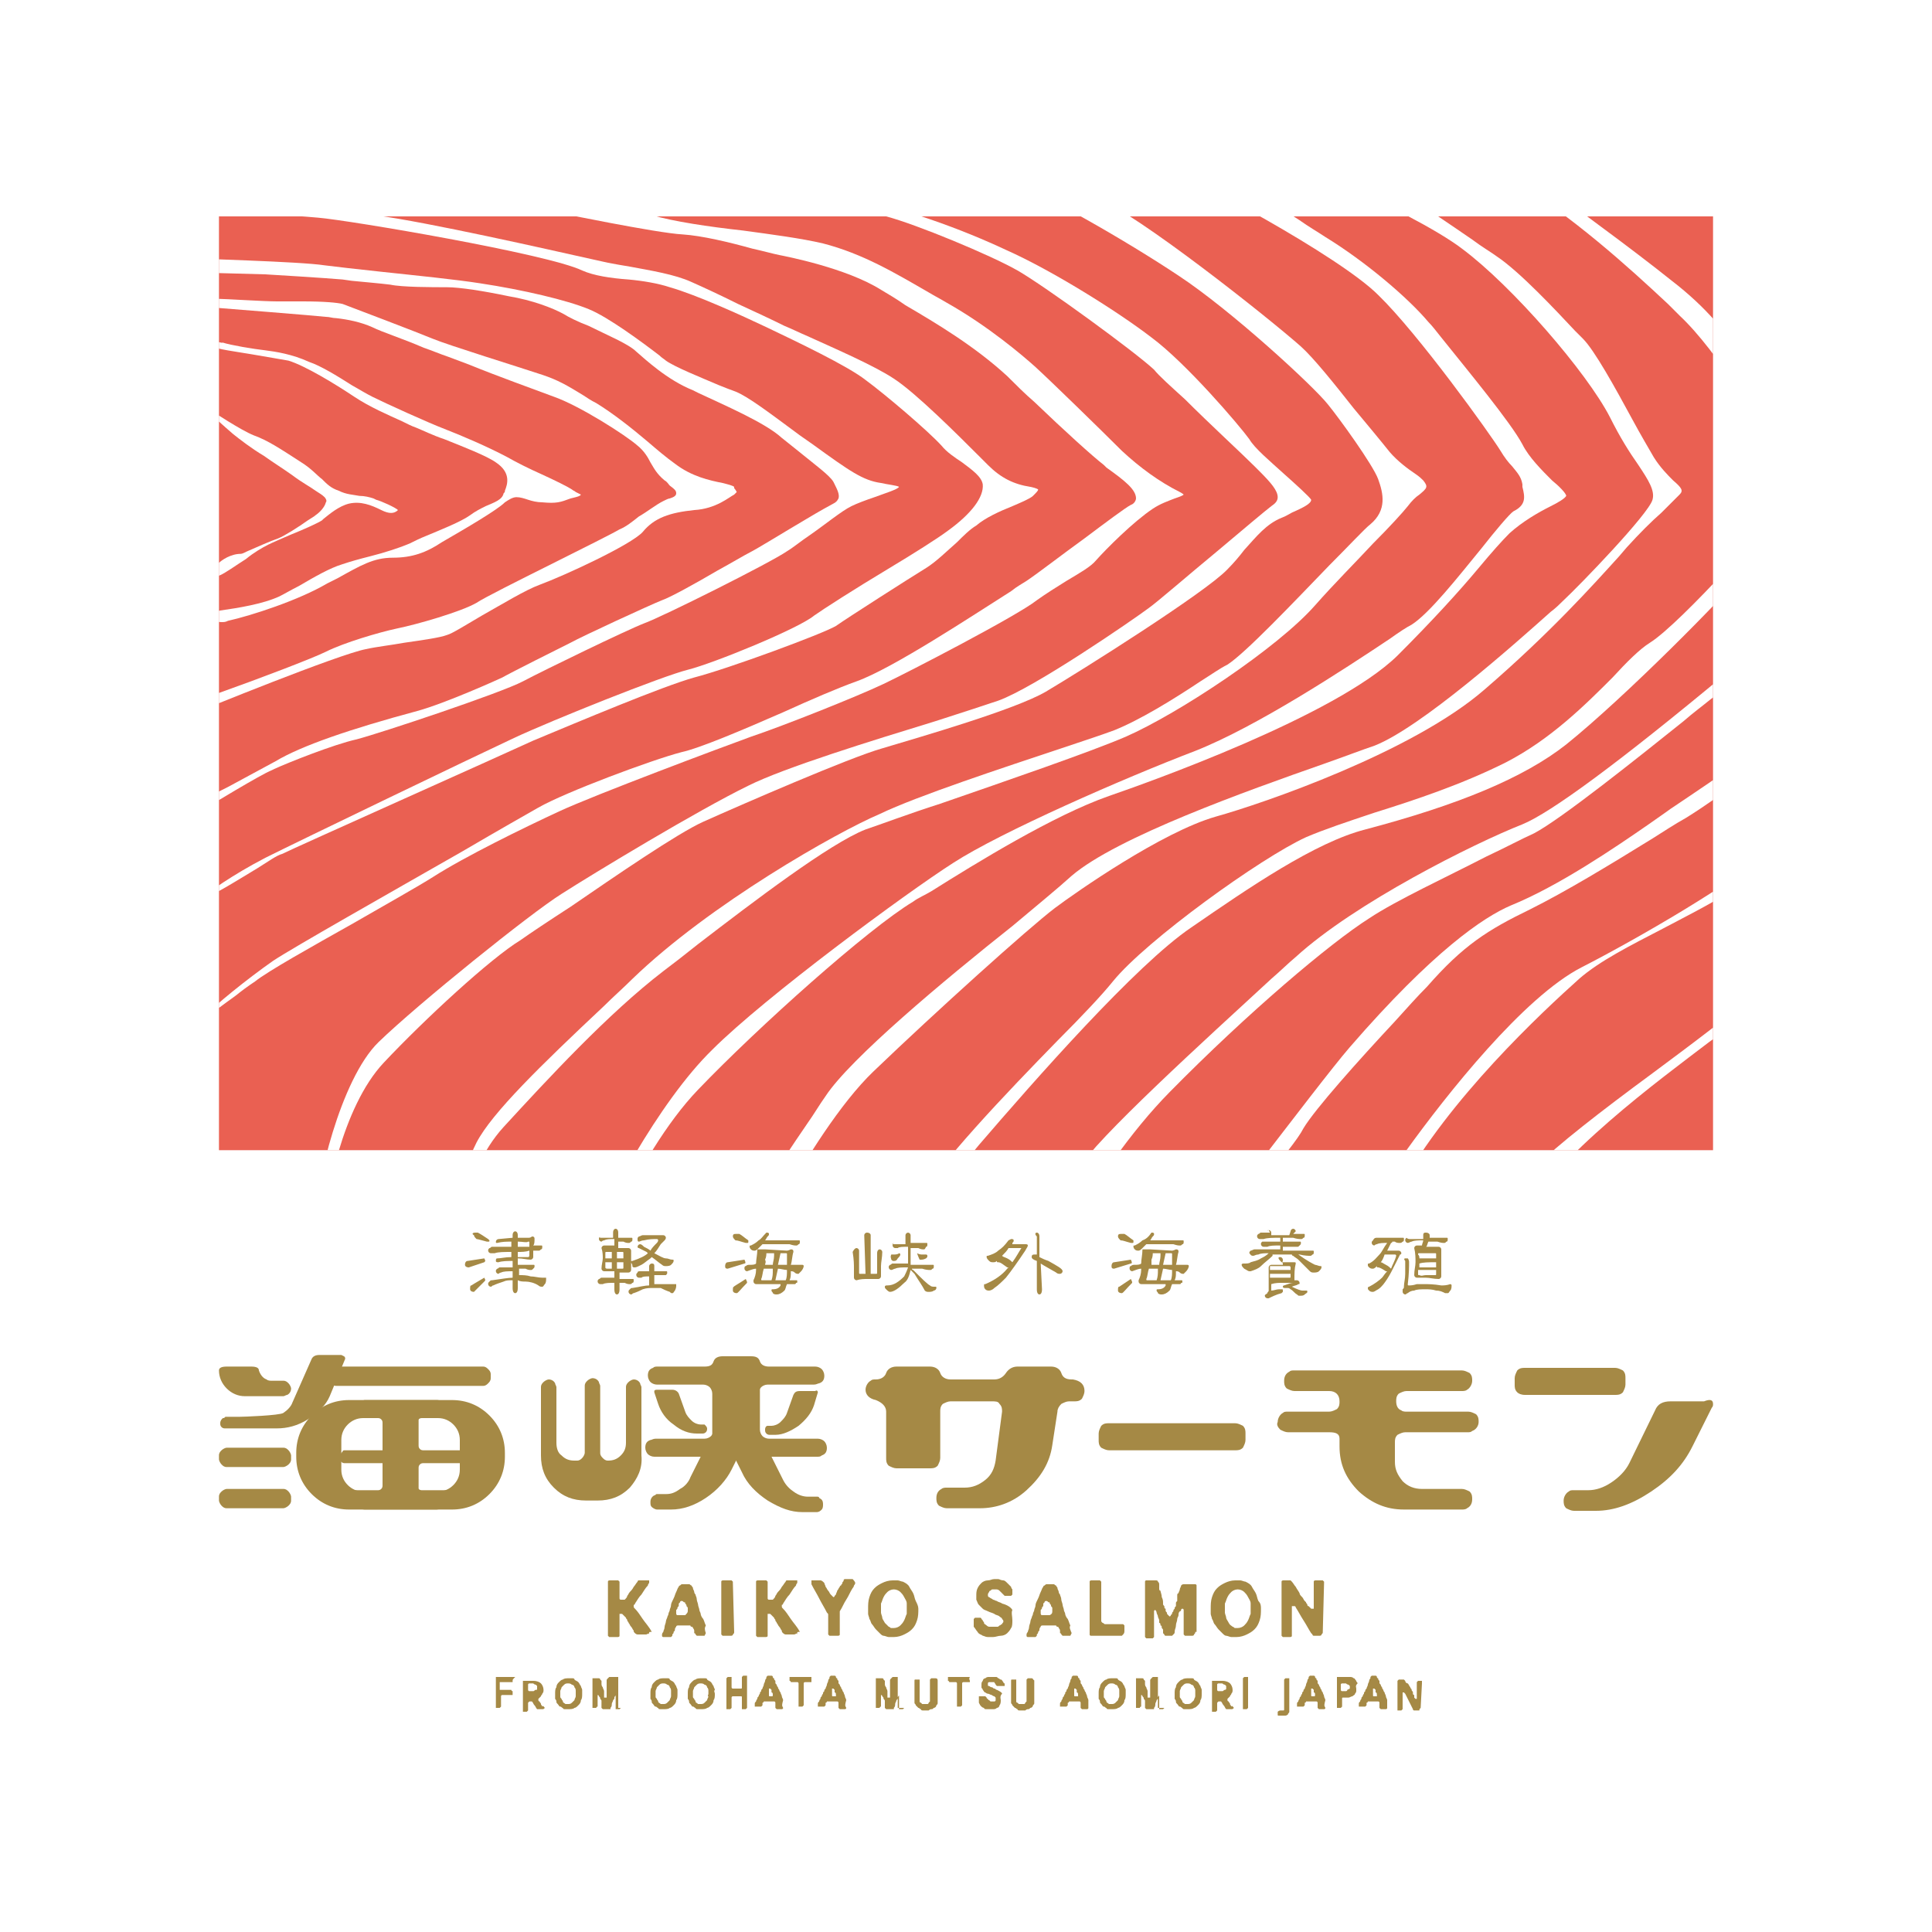 <?xml version="1.0" encoding="utf-8"?>
<!-- Generator: Adobe Illustrator 22.0.1, SVG Export Plug-In . SVG Version: 6.00 Build 0)  -->
<svg version="1.1" id="レイヤー_1" xmlns="http://www.w3.org/2000/svg" xmlns:xlink="http://www.w3.org/1999/xlink" x="0px"
	 y="0px" viewBox="0 0 150 150" style="enable-background:new 0 0 150 150;" xml:space="preserve">
<rect x="0" y="0" width="150" height="150" fill="#333333" stroke="none"/>
<style type="text/css">
	.st0{fill:#FFFFFF;}
	.st1{fill:#EA6052;}
	.st2{clip-path:url(#SVGID_3_);}
	.st3{fill:#A58945;}
</style>
<g>
	<rect x="0.5" y="0.5" class="st0" width="149" height="149"/>
	<path class="st0" d="M149,1v148H1V1H149 M150,0H0v150h150V0L150,0z"/>
</g>
<g>
	<g>
		<rect id="SVGID_1_" x="17" y="16.8" class="st1" width="116" height="72.5"/>
	</g>
	<g>
		<defs>
			<rect id="SVGID_2_" x="17" y="16.8" width="116" height="72.5"/>
		</defs>
		<clipPath id="SVGID_3_">
			<use xlink:href="#SVGID_2_"  style="overflow:visible;"/>
		</clipPath>
		<g class="st2">
			<g>
				<path class="st0" d="M17,43.7c-0.2,0.5-0.2,0.9-0.2,1l0,0c0,0,0.1,0,0.2,0c0.5-0.2,1.3-0.8,2.1-1.3c0.6-0.5,1.3-0.9,1.7-1.1
					c0.4-0.2,1.1-0.5,1.8-0.8c1-0.4,2.1-0.9,2.4-1.1l0.1-0.1c0.5-0.4,1.2-1,2-1.2c0.9-0.2,1.7,0.1,2.5,0.5c0.6,0.3,1,0.3,1.3,0
					c-0.2-0.2-1.3-0.7-1.7-0.8L29,38.7c-0.3-0.1-0.7-0.2-1.1-0.2c-0.5-0.1-1-0.1-1.6-0.4c-0.6-0.2-0.9-0.5-1.3-0.9
					c-0.4-0.3-0.8-0.8-1.6-1.3c-1.7-1.1-2.6-1.7-3.7-2.1c-1-0.4-3.1-1.8-3.6-2.1L16,31.8c0.4,0.4,1.4,1.3,2.1,1.9
					c0.5,0.4,1.4,1.1,2.4,1.7c0.7,0.5,1.5,1,2.2,1.5c0.8,0.6,1.4,0.9,1.8,1.2c0.3,0.2,0.5,0.3,0.7,0.5c0.1,0.1,0.2,0.3,0.1,0.4
					c-0.1,0.4-0.5,0.8-0.8,1c-0.1,0.1-0.3,0.2-0.6,0.4c-0.7,0.5-1.8,1.2-2.3,1.4c-0.6,0.2-1.7,0.7-2.4,1C19,42.9,18.8,43,18.7,43
					C17.9,43,17.2,43.5,17,43.7z"/>
			</g>
			<g>
				<path class="st0" d="M15.3,25.8c0.2,0.3,0.8,0.9,1.2,1.1c0.3,0.2,1.8,0.4,3,0.6s2.3,0.4,2.9,0.5c1.3,0.4,3.6,1.8,5.1,2.8
					c1.2,0.8,2.6,1.4,3.7,1.9c0.4,0.2,0.8,0.4,1.1,0.5c0.5,0.2,1.3,0.6,2.2,0.9c1.5,0.6,3.3,1.3,4,1.8c1.2,0.8,0.9,1.7,0.7,2.2
					c0,0.1,0,0.1-0.1,0.2c-0.1,0.5-0.7,0.7-1.4,1c-0.4,0.2-0.8,0.4-1.2,0.7c-0.7,0.5-2.2,1.1-3.4,1.6c-0.5,0.2-0.9,0.4-1.3,0.6
					c-0.7,0.3-1.9,0.7-3.1,1c-0.8,0.2-1.5,0.4-2.1,0.6c-1,0.3-2.2,1-3.4,1.7c-0.6,0.3-1.1,0.6-1.5,0.8c-1.3,0.6-3.2,0.9-4.6,1.1
					c-0.5,0.1-0.7,0.3-0.6,0.5c0,0.2,0.2,0.4,0.7,0.4c0.2,0,0.3,0,0.5-0.1c1.8-0.4,5.5-1.6,7.7-2.9l0.8-0.4c1.8-1,2.8-1.6,4.3-1.6
					s2.6-0.4,3.8-1.2c1.9-1.1,4.3-2.5,4.9-3.1c0.3-0.2,0.6-0.4,0.9-0.4c0.3,0,0.6,0.1,0.9,0.2c0.3,0.1,0.7,0.2,1.1,0.2
					c1.1,0.1,1.4,0,2.2-0.3l0.4-0.1c0.4-0.1,0.4-0.2,0.4-0.2s-0.2-0.1-0.4-0.2c-0.1-0.1-0.2-0.1-0.3-0.2c-0.3-0.2-1.3-0.7-2.4-1.2
					c-0.9-0.4-1.9-0.9-2.6-1.3c-1.5-0.8-3.6-1.7-4.9-2.2c-1.3-0.5-4.6-2-5.6-2.5c-0.4-0.2-0.9-0.5-1.6-0.9c-1.1-0.7-2.4-1.5-3.3-1.8
					c-1.3-0.6-2.6-0.8-3.4-0.9c-0.9-0.1-2.7-0.4-3.3-0.6C17.1,26.7,15.8,26.1,15.3,25.8z"/>
			</g>
			<g>
				<path class="st0" d="M15.6,23.8c2.5,0.2,8.8,0.7,9.7,0.8c0.3,0,0.5,0.1,0.8,0.1c0.9,0.1,1.9,0.3,2.8,0.7c0.8,0.4,2.4,0.9,4,1.6
					c0.6,0.2,1.3,0.5,1.9,0.7l1.6,0.6c2.2,0.9,5,1.9,6.6,2.5c2,0.7,5.6,3,6.5,3.8c0.5,0.4,0.8,0.9,1,1.3c0.3,0.5,0.5,0.9,1.1,1.4
					c0.2,0.1,0.3,0.3,0.4,0.4c0.4,0.3,0.5,0.4,0.5,0.6c0,0.2-0.2,0.3-0.5,0.4c-0.1,0-0.3,0.1-0.5,0.2c-0.6,0.3-1.2,0.8-1.9,1.2
					c-0.5,0.4-1,0.8-1.5,1c-0.5,0.3-2.9,1.5-5.3,2.7c-2.6,1.3-5.2,2.6-5.8,3c-1.2,0.7-4.7,1.7-6.2,2c-1.4,0.3-4.1,1.1-5.5,1.8
					c-1,0.5-5.2,2.1-8.3,3.2c-1.3,0.5-2.4,0.9-2.9,1.1c-0.6,0.2-0.8,0.5-0.8,0.7s0.5,0.3,1,0.1c1.4-0.6,12-4.9,14.1-5.3
					c0.9-0.2,1.9-0.3,3-0.5c1.4-0.2,2.8-0.4,3.3-0.6c0.4-0.1,1.5-0.8,2.7-1.5c1.6-0.9,3.4-2,4.5-2.4c1.9-0.7,7.1-3.1,8-4.1
					c0.9-1.1,2.1-1.5,4-1.7c1.7-0.1,2.7-1,3.1-1.2c0.2-0.2,0.2-0.2,0.2-0.2S57.1,38,57,37.9l0-0.1c-0.1-0.1-0.5-0.2-0.9-0.3
					c-1-0.2-2.4-0.5-3.7-1.5c-0.7-0.5-1.4-1.1-2.1-1.7c-1.3-1.1-2.7-2.2-4-3c-0.4-0.2-0.7-0.4-1-0.6c-1.3-0.8-2-1.2-3.2-1.6
					c-1.8-0.6-7.3-2.3-8.5-2.8s-6.2-2.4-7-2.7c-0.4-0.1-1.4-0.2-3.1-0.2c-0.5,0-1,0-1.3,0s-0.5,0-0.7,0c-1,0-4.1-0.2-4.6-0.2
					L15.6,23.8z"/>
			</g>
			<g>
				<path class="st0" d="M13.2,21.1l7.4,0.2c0.1,0,4.9,0.3,6,0.4l0.7,0.1c1,0.1,2.2,0.2,3,0.3c0.9,0.2,3.3,0.2,4.4,0.2
					c1,0,2.9,0.3,4.8,0.7c1.8,0.3,3.4,0.9,4.3,1.4c0.3,0.2,1.1,0.6,1.9,0.9c1.4,0.7,3.1,1.4,3.7,2c0.7,0.6,2.4,2.2,4.4,3l0.4,0.2
					c1.9,0.9,5.2,2.3,6.5,3.5c0.5,0.4,1,0.8,1.5,1.2c1.1,0.9,2.2,1.7,2.5,2.2l0.1,0.2c0.2,0.4,0.4,0.8,0.3,1.1
					c-0.1,0.2-0.2,0.3-0.4,0.4c-0.2,0.1-1.1,0.6-2.1,1.2c-1.7,1-3.8,2.3-4.4,2.6c-0.4,0.2-1.4,0.8-2.5,1.4c-1.7,1-3.7,2.1-4.3,2.3
					c-1,0.4-6.2,2.8-7.1,3.3c-1,0.5-4.6,2.3-5.3,2.7c-0.2,0.1-4.4,2-6.6,2.6c-5.2,1.4-9,2.7-11,3.9c-1.3,0.7-2.6,1.4-3.7,2
					c-1.4,0.7-2.6,1.3-3,1.7c-0.1,0.1-0.1,0.1-0.1,0.1s0.2,0.1,0.5,0.1c0.2,0,0.5-0.1,0.6-0.1c0.5-0.3,4.6-2.8,5.4-3.1l0.2-0.1
					c1.1-0.5,4.6-1.9,6.4-2.3c1.9-0.5,11.2-3.6,12.9-4.5c1.7-0.9,8.1-4,9.4-4.5c1.4-0.5,9.8-4.7,11.1-5.6c0.5-0.3,1.1-0.8,1.7-1.2
					c1.3-0.9,2.5-1.9,3.3-2.3c0.4-0.2,1.2-0.5,1.8-0.7c0.8-0.3,1.8-0.6,1.9-0.8c-0.1-0.1-1-0.2-1.4-0.3c-1.4-0.2-2.4-0.9-5.3-3
					l-1-0.7c-2.3-1.7-4-3-5-3.4c-0.3-0.1-0.8-0.3-1.3-0.5c-1.4-0.6-3.4-1.4-4.1-1.9c-0.1-0.1-0.3-0.2-0.5-0.4c-1.3-1-4-3-5.5-3.6
					c-1.7-0.7-5.1-1.5-8.4-2c-1.9-0.3-4.9-0.6-7.7-0.9c-1.9-0.2-3.6-0.4-4.4-0.5c-1.9-0.3-10.1-0.5-11.4-0.6L13.2,21.1z"/>
			</g>
			<g>
				<path class="st0" d="M18,16.5c0.5,0,4.5,0.2,6.7,0.4c2.4,0.2,17.8,2.8,20.5,4.1c0.9,0.4,2.2,0.6,3.6,0.7
					c1.1,0.1,2.3,0.3,3.2,0.6c2.1,0.6,5.6,2.2,7.5,3.1c2.3,1.1,6.3,3,7.7,4.1c1.5,1.1,4.8,3.9,5.9,5.1c0.4,0.5,1,0.9,1.6,1.3
					c0.8,0.6,1.5,1.1,1.6,1.7c0.1,1-0.9,2.3-2.7,3.6c-0.8,0.6-2.7,1.8-4.7,3c-2.5,1.5-5,3.1-5.7,3.6c-1.2,1-7.8,3.7-9.8,4.2
					s-10.5,3.9-13.5,5.3c-3,1.4-16.7,8-19.3,9.3c-2.5,1.3-4.5,2.7-5,3.2c0.7-0.1,2.9-1.5,4.4-2.4c0.8-0.5,1.5-1,1.9-1.1
					c1-0.5,16.9-7.6,19.5-8.8c3.6-1.5,10-4.2,12.5-4.9c2.7-0.7,10-3.4,11-4c1-0.7,5.7-3.7,7-4.5c0.8-0.5,1.6-1.3,2.4-2
					c0.5-0.5,1-1,1.5-1.3c0.7-0.6,1.8-1.1,2.8-1.5c0.7-0.3,1.4-0.6,1.6-0.8c0.3-0.3,0.4-0.4,0.4-0.5c0,0-0.1-0.1-0.6-0.2
					c-1.3-0.2-2.3-0.7-3.3-1.7c-0.2-0.2-0.4-0.4-0.7-0.7c-1.6-1.6-4.9-4.9-6.6-6c-1.5-1-4.5-2.3-6.7-3.3c-0.7-0.3-1.3-0.6-1.8-0.8
					c-1-0.5-2.3-1.1-3.6-1.7c-1.4-0.7-2.7-1.3-3.6-1.7c-1.3-0.6-3.2-0.9-4.8-1.2c-0.6-0.1-1.2-0.2-1.7-0.3c-0.4-0.1-1.4-0.3-2.7-0.6
					c-4.9-1.1-14-3.1-16.5-3.2c-1.4-0.1-2.7-0.3-4-0.5c-1.7-0.3-3.6-0.6-5.5-0.6c-1.4,0-1.5,0.3-1.5,0.3
					C16.9,15.8,17.5,16.2,18,16.5z"/>
			</g>
			<g>
				<path class="st0" d="M42.7,16.4c0.6,0.1,8.3,1.7,10.3,1.8c1.5,0.1,3.6,0.6,5.4,1.1c0.9,0.2,1.6,0.4,2.1,0.5s5.2,1,7.9,2.7
					c0.5,0.3,1.2,0.7,1.9,1.2c2.4,1.4,5.4,3.2,7.9,5.5c0.7,0.7,1.4,1.4,2.1,2c2.4,2.3,4.5,4.2,5.4,4.9l0.2,0.2
					c1.4,1,2.3,1.7,2.3,2.4c0,0.1-0.1,0.4-0.4,0.5c-0.4,0.2-2,1.4-3.6,2.6c-1.8,1.3-3.6,2.7-4.5,3.3c-0.3,0.2-0.7,0.4-1.2,0.8
					c-3,1.9-9.2,6-12,7c-1.4,0.5-3.5,1.4-5.7,2.4c-3.2,1.4-6.5,2.8-7.9,3.1c-2.3,0.6-9,3.1-11.1,4.3c-0.7,0.4-3,1.7-5.9,3.4
					c-5.6,3.2-13.2,7.5-14.7,8.5c-2,1.4-4.6,3.5-5.3,4.3c0.6-0.2,1.4-0.9,2.4-1.6c0.5-0.4,0.9-0.7,1.5-1.1c1-0.8,4.4-2.7,7.6-4.5
					c2.6-1.5,5.1-2.9,6.2-3.6c2.5-1.6,7-3.8,9.8-5.1c2.8-1.3,12.7-5,14.9-5.8c2.4-0.8,8.2-3.1,10.3-4.1c1.9-0.9,10.4-5.3,11.9-6.5
					c0.7-0.5,1.5-1,2.3-1.5c1-0.6,1.9-1.1,2.3-1.6c0.8-0.9,2.9-3,4.4-4c0.6-0.4,1.2-0.6,1.7-0.8c0.3-0.1,0.6-0.2,0.7-0.3
					c0,0-0.1-0.1-0.3-0.2c-1.6-0.8-3.1-1.9-4.5-3.2c-1.7-1.7-5.5-5.4-6.7-6.5c-1-0.9-3.7-3.2-6.9-5c-0.5-0.3-0.9-0.5-1.4-0.8
					c-2.6-1.5-5.1-3-8.2-3.8c-1.7-0.4-4-0.7-6.2-1c-2.7-0.3-5.4-0.7-7.1-1.2c-3-1-7.5-1.7-9.3-1.8c-0.2,0-0.3,0-0.3,0
					C40.9,15,41.7,15.8,42.7,16.4z"/>
			</g>
			<g>
				<path class="st0" d="M50.2,13.6c0.7,0.1,6.7,0.5,9,1.1c1.1,0.3,2.9,0.7,4.6,1c1.9,0.4,3.8,0.8,5,1.1c2.3,0.6,8.1,3,10.2,4.2
					c2.1,1.2,9.1,6.3,10.6,7.7C90,29.2,90.9,30,92,31c1.9,1.9,4.4,4.2,5.4,5.2l0.4,0.4c0.9,0.9,1.4,1.5,1.4,2c0,0.3-0.2,0.5-0.5,0.7
					c-0.4,0.3-2.3,1.9-4.2,3.5c-2.3,1.9-4.6,3.9-5.3,4.4c-1.2,0.9-8.9,6.2-11.7,7.2c-0.9,0.3-2.7,0.9-4.9,1.6
					c-4.9,1.5-11.7,3.6-14.5,5c-3.9,1.9-12,6.8-14.5,8.4c-2.4,1.5-11.1,8.5-14.2,11.5c-3,2.9-4.9,11.3-4.8,13.3c0,0.8,0.2,1,0.3,1
					c0,0,0.1-0.1,0.2-0.2c0.1-0.2,0.2-0.4,0.2-0.6c0-1.2,1.2-8.4,4.5-11.9c3.2-3.4,8.3-8.1,10.6-9.5c0.7-0.5,2.2-1.5,3.9-2.6
					c3.5-2.4,8.3-5.7,10.3-6.6c2.9-1.3,11.4-5,13.9-5.7c3-0.9,10.3-3,12.7-4.4c2.7-1.6,12.4-7.7,14.1-9.5c0.5-0.5,1-1.1,1.3-1.5
					c1-1.1,1.7-2,2.9-2.5c0.3-0.1,0.6-0.3,0.8-0.4c0.9-0.4,1.5-0.7,1.5-1c-0.1-0.2-1.2-1.2-2.1-2c-1.1-1-2.3-2-2.7-2.7
					c-0.8-1.1-4.9-5.9-7.6-7.9c-2.6-2-7.7-5.2-11.3-6.8C74.9,17.9,70,16,64.6,15c-1.8-0.3-3.9-0.7-6-1.2c-3.8-0.8-7.7-1.5-9-1.5
					c-0.4,0-0.5,0.1-0.5,0.1C48.9,12.6,49.5,13.2,50.2,13.6z"/>
			</g>
			<g>
				<path class="st0" d="M34.4,98.3c0,0,0.1,0,0.2,0c0.2,0,0.6-0.1,0.7-0.1c0-1,0.5-7.1,3.8-10.7c3.4-3.7,8.1-8.8,12.4-12.1
					c0.8-0.6,1.7-1.3,2.7-2.1c4.3-3.3,10.2-7.8,13-8.9c1.2-0.4,3.3-1.2,5.8-2c5.2-1.8,11.6-4,14.4-5.2c4.1-1.8,11.8-6.9,14.7-10.2
					c1.5-1.7,3.2-3.4,4.5-4.8c1.3-1.3,2.3-2.4,2.7-2.9c0.3-0.4,0.6-0.7,0.9-0.9c0.6-0.5,0.7-0.6,0.3-1.1c-0.1-0.1-0.3-0.3-0.6-0.5
					c-0.6-0.4-1.4-1-2-1.7c-0.8-1-1.8-2.2-2.8-3.4c-1.5-1.9-3.1-3.9-4.1-4.8c-2.6-2.3-12.7-10.3-15.8-11.5c-1-0.4-1.8-0.8-2.7-1.2
					c-1.8-0.9-3.5-1.8-6.3-1.9c-4.1-0.2-11.9-1-15.7-2c-1.2-0.3-2.4-0.7-3.5-1c-1.6-0.5-3.1-0.9-3.6-0.9h-0.1c0,0,0,0.1,0.1,0.1
					c1,1.2,4.3,2.4,4.3,2.4c0.3,0,1.2,0.3,2.4,0.7c2.5,0.7,6.2,1.8,8.4,1.9c0.8,0,1.7,0,2.6,0c2.7,0,5.5,0,7.2,0.6
					c2.4,0.7,9.3,4.7,13.2,7.3c4.1,2.7,10.5,8.6,11.6,10c0.9,1.1,3.5,4.7,3.9,5.8c0.4,1.1,0.7,2.4-0.6,3.5c-0.4,0.3-1.7,1.7-3.2,3.2
					c-2.8,2.9-6.5,6.8-7.9,7.7c-0.6,0.3-1.3,0.8-2.1,1.3c-2.1,1.4-4.7,3-6.7,3.8c-0.8,0.3-2.3,0.8-4.1,1.4
					c-4.5,1.5-11.2,3.7-14.1,5.1c-3.3,1.4-13.2,7-19.2,12.8c-0.7,0.7-1.5,1.4-2.2,2.1c-4.9,4.6-8.7,8.3-9.9,10.6
					C35.7,91.2,34.3,97.5,34.4,98.3z"/>
			</g>
			<g>
				<path class="st0" d="M64.5,6.3c0.7,0.3,6.9,3.1,9.1,3.3c2.3,0.3,13.3,2.1,16.1,3.1c2.8,1,14.3,7.2,17.3,10.2
					c3.1,3,8.7,10.8,9.5,12.1c0.3,0.5,0.6,0.9,0.9,1.2c0.4,0.5,0.7,0.8,0.8,1.4v0.2c0.2,0.8,0.3,1.4-0.7,1.9
					c-0.3,0.2-1.4,1.5-2.5,2.9c-1.8,2.2-4,5-5.4,5.9c-0.4,0.2-1,0.6-1.7,1.1c-3.6,2.4-10.3,6.8-15.1,8.7C87.3,60.4,77.7,64.6,74,67
					c-3.6,2.3-14.6,10.4-18.7,14.5c-4.2,4.1-8.4,12.1-10.1,16.1c-1,2.5-0.7,3.2-0.6,3.4c0.2,0.2,0.5,0.1,0.6-0.3
					c0.3-1,4.1-11,9-16.1c4.7-4.9,13.2-12.5,16.7-14.6c0.4-0.3,0.9-0.5,1.4-0.8c3.5-2.2,9.5-5.9,13.8-7.4c2.9-1,17.6-6.2,22.4-10.9
					c2.7-2.7,4.8-5,6.3-6.8c1-1.2,1.8-2.1,2.4-2.7c1-0.9,2.2-1.6,3.2-2.1c0.6-0.3,1.1-0.6,1.2-0.8c0-0.2-0.6-0.8-1.1-1.2
					c-0.8-0.8-1.8-1.8-2.3-2.8c-0.9-1.7-4.3-5.8-6.3-8.3c-0.4-0.5-0.7-0.9-1-1.2c-1.6-1.9-4.9-4.7-8-6.6c-0.6-0.4-1.3-0.8-2-1.3
					c-3.1-2-7.4-4.8-11-5.6c-1.8-0.4-3.9-0.8-6.1-1.1c-3.3-0.6-6.6-1.1-9-1.9c-2.5-0.7-6.4-2.5-9-3.6c-1.1-0.5-2.1-0.9-2.6-1.1
					C63.3,4.3,63.9,5.4,64.5,6.3z"/>
			</g>
			<g>
				<path class="st0" d="M76,4.2C76.7,4.5,85,8,87.8,9c2.4,0.8,3.4,1,5.1,1.2c0.4,0.1,0.8,0.1,1.3,0.2c2.6,0.4,15.5,6,19.3,8.9
					c3.9,2.9,9.7,9.6,11.5,13.1c0.8,1.6,1.5,2.7,2.2,3.7c0.8,1.2,1.3,2,1.1,2.7c-0.3,1.1-5.6,6.6-7,7.9c-0.2,0.2-0.5,0.5-0.9,0.8
					c-2.8,2.5-10.1,9-13.7,10.4c-0.9,0.3-2.2,0.8-3.9,1.4c-6,2.1-16.1,5.7-19.6,8.7c-1.1,1-2.7,2.3-4.6,3.9
					C73.3,76.1,66,82.2,64.1,85.1c-0.5,0.7-0.9,1.4-1.4,2.1c-2.3,3.4-5.3,7.5-7.7,15.2c-1.1,3.3-1,4.1-1,4.2
					c0.5-0.2,2.3-3.3,2.5-4.4c0.3-1.7,6.3-14.2,11.3-19c4.9-4.7,12-11.1,14.1-12.7c1.6-1.2,8.3-5.9,12.5-7.1c3.6-1,15.3-5,20.9-9.9
					c5.1-4.4,8.4-8.1,10.4-10.3l0.6-0.7c1-1.1,1.9-2,2.7-2.7c0.6-0.6,1-1,1.4-1.4c0.3-0.3,0.2-0.5-0.5-1.1c-0.4-0.4-1-1-1.5-1.8
					c-0.4-0.7-1-1.7-1.7-3c-1.3-2.4-2.9-5.3-3.8-6.2c-0.2-0.2-0.4-0.4-0.6-0.6c-1.5-1.6-4.3-4.6-6.1-5.8c-0.4-0.3-1.1-0.7-1.9-1.3
					c-3.2-2.2-9.2-6.3-11.8-7.1c-1.6-0.5-3.7-1.1-5.9-1.8c-2.3-0.7-4.7-1.3-6.7-2C87.5,6.9,83.2,5.3,79.8,4c-2.1-0.8-4-1.5-4.7-1.7
					C74.7,2,74.7,2,74.7,2C74.6,2.2,75.2,3.2,76,4.2z"/>
			</g>
			<g>
				<path class="st0" d="M91.4,4.5c0.7,0.3,6,2.6,8.6,3c2.8,0.5,11.7,3,17.2,6.3c4.9,3,9.2,6.9,12.3,9.8l0.9,0.9
					c3,2.8,6.6,8.9,7.1,10.2c0.1,0.4,0.4,0.8,0.7,1.2c0.6,0.9,1.1,1.8,0.6,2.7c-0.7,1.3-8.3,9.8-10.7,11.3c-0.8,0.5-1.8,1.5-2.9,2.7
					c-2.1,2.1-4.8,4.8-8.3,6.6c-3.4,1.7-7,2.9-10.2,3.9c-2.1,0.7-3.9,1.3-5.3,1.9c-3.5,1.6-12.4,8-15,11.2c-0.8,1-2.4,2.7-4.3,4.6
					c-3.9,4-9.3,9.6-11.5,13.3c-2.6,4.4-3.7,7.8-3.7,8.7c0.4-0.4,1.3-2,2.3-3.6c1.9-3.2,4.6-7.7,6.8-10.3c4.3-5,12.2-14,16.5-16.9
					c4.5-3.1,9.6-6.6,13.5-7.6c7.2-1.9,12.3-4,15.6-6.6c4.6-3.7,12.4-11.6,14-13.6c0.5-0.6,1.1-1.3,1.6-1.9c1.3-1.6,2.3-2.9,3.2-3.4
					c0.2-0.1,0.3-0.2,0.5-0.2c0.6-0.3,1.1-0.6,1.2-0.9c0-0.1-0.1-0.3-0.3-0.5c-1-1-4.7-6.2-6.1-8.8c-1.4-2.5-3.3-4.7-5.9-6.7
					c-1.5-1.2-3.6-2.8-5.5-4.2c-1.5-1.1-2.9-2.2-3.8-2.9c-0.3-0.2-0.5-0.4-0.8-0.6c-1.9-1.5-3.8-3.1-6.8-4c-0.7-0.2-2-0.6-3.5-1
					C104,7.5,94.9,4.8,92.7,3.6c-1.1-0.6-1.2-0.4-1.3-0.3C91,3.3,91.2,4,91.4,4.5z"/>
			</g>
			<g>
				<path class="st0" d="M101.9,2.5c2.8,0.8,12.4,3.7,14.6,4.9c1,0.5,3,1.7,5.2,3c3.2,1.9,6.8,4.1,8.3,4.7c2.5,1,10.6,6.5,12.3,8.6
					l0.5,0.7c1.7,2.1,4.1,5,4.7,7.1c0.1,0.3,0.2,0.7,0.4,1.1c0.9,2.3,2.2,5.9-2.6,10.1c-4.8,4.1-9.4,8.1-10.7,9.1
					c-0.1,0.1-0.3,0.3-0.6,0.5c-8.3,6.9-13.6,10.8-15.8,11.7c-3.8,1.5-13,6.1-17.6,10.3c-0.6,0.5-1.2,1.1-1.9,1.7
					c-5.1,4.7-13.7,12.5-15,14.8c-0.7,1.3-2.2,4.5-3.6,7.6c-1.4,3-2.7,5.8-3.2,6.7c-0.3,0.5-0.3,0.9-0.2,1c0,0.1,0.1,0.1,0.2,0.1
					c0.3,0,1-0.4,1.7-2.1c1.2-3,6.1-13.1,12.2-19.3s12.5-11.6,15.5-13.5c2.1-1.4,6-3.2,9.1-4.8c1.5-0.7,2.8-1.4,3.7-1.8
					c2.1-1.1,8.1-5.9,11.6-8.7c0.8-0.7,1.5-1.2,2.1-1.7c1.1-0.8,2.5-2,4.1-3.1c2.8-2.1,6.1-4.6,7.3-5.8c1.5-1.5,3.2-3.9,4.4-5.7
					c0.3-0.5,0.6-0.9,0.9-1.3c1-1.4,0.3-3.3-0.4-4.8c-0.1-0.1-0.2-0.4-0.3-0.6c-0.8-1.8-3-6.7-4.8-8.7c-1.9-2.3-7.2-6.7-10.3-8.5
					c-0.7-0.4-1.8-1-2.9-1.7c-3.8-2.2-9-5.3-12.3-6.9c-4.6-2.2-12.1-5.3-12.7-5.3C105.6,1.7,103.6,2.1,101.9,2.5z"/>
			</g>
			<g>
				<path class="st0" d="M87.1,105.6c-0.2,1-0.1,1.2-0.1,1.3l0,0c0.6,0,2.4-2.2,3.6-4.9c1-2.4,4.5-6.7,7.3-10.1
					c1.6-1.9,2.9-3.5,3.3-4.3c0.9-1.5,4.3-5.3,7.1-8.3c0.9-1,1.8-2,2.5-2.7c2.8-3.2,4.7-4.4,8-6c2.8-1.4,6.1-3.4,9.5-5.5
					c0.8-0.5,1.7-1.1,2.6-1.6c2.9-1.8,6.2-4.4,8.7-6.5c1.4-1.1,2.6-2.1,3.5-2.8c1.2-0.8,3.5-3.4,7.9-10.9l0.1-0.1
					c0.8-1.4,1.2-2.9,1.3-3.2c0-0.4-0.1-0.7-0.2-1v0.1c-0.2,0.9-0.8,2.1-1.3,3.2c-0.3,0.6-0.6,1.2-0.8,1.7c-0.6,1.5-5.5,7.7-7.5,9.5
					c-1.9,1.9-10.5,7.7-12.9,9.3c-0.4,0.3-1,0.7-1.7,1.2c-2.6,1.8-7,4.8-10.7,6.3c-2.1,0.9-6,3.5-12.5,11c-1.3,1.5-4.5,5.7-7.2,9.2
					c-1.5,1.9-2.7,3.6-3.4,4.5C92.4,97.2,87.5,105.1,87.1,105.6z"/>
			</g>
			<g>
				<path class="st0" d="M98.7,106.1l1.9,1.9c0.8-1.5,4.7-9.5,8.1-15.8c3.8-6.9,11-13.6,13.9-16.2c1.6-1.4,4-2.6,6.5-3.9
					c1.7-0.9,3.5-1.8,5.1-2.8c3-1.9,5.7-4.6,7.4-6.3c0.5-0.5,1-1,1.3-1.3c1.5-1.4,4.9-5.8,5.7-7.8c0.2-0.4,0.2-0.7,0.3-0.9
					c-0.2,0.2-0.5,0.7-0.9,1.6c-1,2.3-7.4,8.5-7.6,8.8l-2.8,2.5c-2.9,2.6-10.5,7-14.8,9.2c-4.5,2.3-10.5,9.9-13.6,14.2
					C106.2,93.4,99.5,104.7,98.7,106.1z"/>
			</g>
			<g>
				<path class="st0" d="M112.5,105.3c0.1,0.2,0.4,0.6,0.8,0.6c0.1,0,0.3,0,0.4-0.1c0.4-0.2,0.7-1.3,1.1-2.8c0.6-2.1,1.4-5,3.1-8.1
					c2.9-5.2,11-11.1,14.8-14l0.7-0.5c3.4-2.5,8.3-7.7,10-9.7c1.7-2.1,6.4-8.4,7-10.7c0.2-0.6,0.2-1,0.3-1.2
					c-0.1,0.2-0.3,0.7-0.6,1.4c-0.8,2.4-8.5,12.3-13.4,16.6c-2.2,1.9-5.4,4.3-8.5,6.6c-3.8,2.8-7.3,5.5-9.1,7.3
					C116.2,93.9,112.8,104.3,112.5,105.3z"/>
			</g>
		</g>
	</g>
</g>
<g>
	<path class="st3" d="M37.6,97.7C37.7,97.7,37.7,97.7,37.6,97.7c0.1,0.2,0.1,0.2,0,0.3l-1.2,0.4c-0.2,0-0.3-0.1-0.3-0.2
		c0-0.2,0.1-0.3,0.2-0.3L37.6,97.7z M37.6,99.2C37.7,99.2,37.7,99.2,37.6,99.2c0.1,0.2,0.1,0.2,0,0.3c-0.5,0.5-0.8,0.8-0.8,0.8
		c-0.2,0-0.3-0.1-0.3-0.2c0-0.2,0-0.3,0.1-0.3C36.6,99.8,36.9,99.6,37.6,99.2z M36.9,95.7c0,0,0.1,0,0.2,0c0.2,0.1,0.5,0.3,0.8,0.5
		l0.1,0.1c0,0.1,0,0.1-0.1,0.1h-0.1c-0.4-0.1-0.7-0.2-0.8-0.2c-0.1-0.1-0.2-0.2-0.2-0.3C36.6,95.8,36.7,95.7,36.9,95.7z M39.8,96.1
		c0-0.1,0-0.1,0-0.2c0-0.2,0.1-0.3,0.2-0.3c0.1,0,0.2,0.1,0.2,0.3c0,0.1,0,0.2,0,0.2H41c0.1,0,0.2,0,0.3-0.1c0.2,0,0.2,0.1,0.2,0.2
		c0,0.2,0,0.4-0.1,0.5H42c0.1,0,0.1,0,0.1,0.1s0,0.2-0.1,0.2c-0.1,0.1-0.1,0.1-0.2,0.1c-0.1,0-0.2,0-0.4,0c0,0.2,0,0.3,0,0.5
		c0,0.1-0.1,0.2-0.2,0.2c-0.3,0-0.6-0.1-1-0.1v0.5h1.2c0.1,0,0.1,0,0.1,0.1s0,0.1-0.1,0.2s-0.1,0.1-0.2,0.1c-0.1,0-0.2,0-0.4-0.1
		c-0.2,0-0.3,0-0.5,0V99c0.3,0,0.6,0,0.9,0.1c0.3,0,0.6,0.1,0.9,0.1c0.1,0,0.2,0,0.3,0c0,0,0,0,0,0.1s0,0.3-0.1,0.4
		s-0.1,0.2-0.2,0.2c-0.1,0-0.2,0-0.3-0.1c-0.3-0.2-0.7-0.3-1-0.3c-0.2,0-0.4,0-0.6-0.1v0.6c0,0.3-0.1,0.4-0.2,0.4
		c-0.1,0-0.2-0.1-0.2-0.4c0-0.2,0-0.4,0-0.6c-0.3,0-0.5,0-0.7,0.1c-0.3,0.1-0.6,0.2-0.8,0.3c-0.1,0-0.1,0.1-0.2,0.1
		c-0.1,0-0.2-0.1-0.2-0.2s0-0.1,0.1-0.2s0.1-0.1,0.2-0.1c0.7-0.1,1.3-0.2,1.6-0.2c0-0.2,0-0.3,0-0.5c-0.4,0-0.7,0-0.9,0.1
		c-0.1,0-0.2,0.1-0.2,0.1c-0.1,0-0.2-0.1-0.2-0.2s0-0.1,0.1-0.2c0.1,0,0.1-0.1,0.2-0.1h1c0-0.2,0-0.3,0-0.5c-0.4,0-0.8,0-1.1,0.1
		c-0.1,0-0.2,0-0.2-0.1s0-0.2,0.1-0.2c0.3,0,0.6-0.1,1.1-0.1l0,0c0-0.1,0-0.2,0-0.3c0,0,0,0,0-0.1c-0.6,0-1,0-1.3,0.1
		c-0.2,0-0.3,0-0.3,0c-0.1,0-0.2-0.1-0.2-0.2s0-0.1,0.1-0.2c0.1,0,0.1-0.1,0.2-0.1h1.5c0-0.1,0-0.3,0-0.4c-0.4,0-0.7,0-1.1,0.1
		c-0.1,0-0.1,0-0.1-0.1s0.1-0.2,0.2-0.2L39.8,96.1z M40.2,96.4c0,0.1,0,0.3,0,0.4h0.9c0-0.1,0-0.2,0-0.3c0-0.1,0-0.1-0.1-0.1
		C40.9,96.5,40.6,96.4,40.2,96.4z M40.2,97.2L40.2,97.2v0.4c0.2,0,0.5,0,0.8,0c0.1,0,0.1-0.1,0.1-0.2s0-0.2,0-0.3
		C40.8,97.2,40.5,97.2,40.2,97.2z"/>
	<path class="st3" d="M46.7,96.1h0.9c0-0.1,0-0.3,0-0.4c0-0.2,0.1-0.3,0.2-0.3c0.1,0,0.2,0.1,0.2,0.3c0,0.1,0,0.3,0,0.4h1
		c0.1,0,0.1,0,0.1,0.1s0,0.2-0.1,0.2c-0.1,0.1-0.1,0.1-0.2,0.1c-0.1,0-0.2,0-0.4-0.1c-0.1,0-0.3,0-0.4,0c0,0.2,0,0.3,0,0.5l0,0
		c0.2,0,0.3,0,0.6,0c0.1,0,0.1,0,0.2,0c0.1,0,0.2,0.1,0.2,0.2l0,0c0,0.1,0,0.2,0,0.3c0,0.2,0,0.4,0,0.6c0,0.1,0,0.3,0,0.6
		c0,0.1-0.1,0.2-0.2,0.2c-0.3,0-0.5,0-0.7,0v0.5h1c0.1,0,0.1,0,0.1,0.1s0,0.2-0.1,0.2c-0.1,0.1-0.1,0.1-0.2,0.1
		c-0.1,0-0.2,0-0.4-0.1c-0.1,0-0.2,0-0.4,0v0.5c0,0.3-0.1,0.4-0.2,0.4c-0.1,0-0.2-0.1-0.2-0.4c0-0.2,0-0.4,0-0.5
		c-0.4,0-0.7,0-0.9,0.1c-0.1,0-0.2,0-0.2,0c-0.1,0-0.2-0.1-0.2-0.2s0-0.1,0.1-0.2c0.1,0,0.1-0.1,0.2-0.1h1c0-0.2,0-0.3,0-0.5
		c-0.3,0-0.4,0-0.5,0s-0.2,0-0.3,0s-0.2-0.1-0.2-0.2c0-0.3,0.1-0.6,0.1-0.8c0-0.2,0-0.5-0.1-0.8c0-0.1,0.1-0.2,0.2-0.2
		c0.1,0,0.1,0,0.2,0c0.1,0,0.2,0,0.3,0h0.3c0-0.2,0-0.3,0-0.5c-0.4,0-0.6,0-0.8,0.1c-0.1,0-0.2,0.1-0.2,0.1c-0.1,0-0.2-0.1-0.2-0.2
		s0-0.1,0.1-0.2C46.5,96.1,46.6,96.1,46.7,96.1z M47.5,98.5c0-0.2,0-0.3,0-0.5c-0.2,0-0.4,0-0.5,0l0,0c0,0.1,0,0.3,0,0.4
		s0.1,0.1,0.2,0.1C47.2,98.5,47.4,98.5,47.5,98.5z M47,97.7L47,97.7h0.5c0-0.2,0-0.3,0-0.5c-0.1,0-0.3,0-0.4,0c-0.1,0-0.1,0-0.1,0.1
		C47,97.5,47,97.6,47,97.7z M47.9,97.2v0.5h0.5l0,0v-0.4c0-0.1,0-0.1-0.1-0.1C48.3,97.2,48.1,97.2,47.9,97.2z M47.9,98v0.5
		c0.1,0,0.3,0,0.4,0c0.1,0,0.1,0,0.1-0.1V98C48.3,98,48.1,98,47.9,98z M49.7,98.7h0.7v-0.4c0-0.1,0.1-0.2,0.2-0.2
		c0.2,0,0.2,0.1,0.2,0.2v0.4h0.9c0.1,0,0.1,0,0.1,0.1s0,0.1-0.1,0.2c0,0-0.1,0-0.2,0c0,0-0.2,0-0.3,0s-0.3,0-0.4,0v0.7
		c0.2,0,0.4,0,0.7,0c0.2,0,0.5,0,0.7,0c0.1,0,0.2,0,0.3,0c0,0,0,0,0,0.1s0,0.2-0.1,0.4c-0.1,0.1-0.1,0.2-0.2,0.2
		c-0.1,0-0.1,0-0.2-0.1c-0.3-0.1-0.5-0.2-0.7-0.3c-0.2,0-0.4,0-0.6,0c-0.3,0-0.5,0-0.8,0.1c-0.2,0.1-0.4,0.2-0.7,0.3
		c-0.1,0-0.1,0.1-0.2,0.1c-0.1,0-0.2-0.1-0.2-0.2s0-0.1,0.1-0.2s0.1-0.1,0.2-0.1c0.6-0.1,1-0.2,1.3-0.2v-0.7c-0.3,0-0.5,0-0.6,0.1
		c-0.1,0-0.2,0-0.2,0c-0.1,0-0.2-0.1-0.2-0.2s0-0.1,0.1-0.2C49.5,98.7,49.6,98.7,49.7,98.7z M49.9,95.9h1.4h0.1h0.1
		c0.1,0,0.2,0.1,0.2,0.2c0,0,0,0.1-0.1,0.2s-0.2,0.2-0.3,0.3c-0.2,0.3-0.3,0.5-0.5,0.7c0.4,0.2,0.7,0.4,0.9,0.4s0.3,0.1,0.5,0.1
		c0.1,0,0.1,0,0.1,0.1s-0.1,0.2-0.2,0.3c-0.1,0.1-0.3,0.1-0.4,0.1c-0.1,0-0.2,0-0.3-0.1c-0.3-0.2-0.5-0.4-0.8-0.6c0,0,0,0-0.1,0.1
		c-0.3,0.2-0.5,0.4-0.7,0.5s-0.4,0.2-0.5,0.2s-0.2,0-0.2-0.1c0-0.2-0.1-0.2-0.1-0.3s0-0.1,0.1-0.1c0.6-0.2,1-0.4,1.2-0.6l0,0
		l-0.1-0.1c-0.2-0.1-0.4-0.2-0.6-0.3c-0.1,0-0.1-0.1-0.1-0.1c0-0.1,0.1-0.2,0.2-0.2c0.1,0,0.2,0.1,0.3,0.2c0.2,0.1,0.4,0.2,0.5,0.3
		c0.1-0.2,0.3-0.4,0.5-0.6c0.1-0.1,0.1-0.2,0.1-0.2s0-0.1-0.1-0.1c-0.3,0-0.6,0-1,0.1c-0.2,0-0.3,0.1-0.4,0.1
		c-0.1,0-0.1-0.1-0.1-0.2s0-0.1,0.1-0.2C49.7,96,49.8,95.9,49.9,95.9z"/>
	<path class="st3" d="M57.8,97.8C57.9,97.8,57.9,97.8,57.8,97.8c0.1,0.2,0.1,0.3,0,0.3l-1.3,0.4c-0.2,0-0.2-0.1-0.2-0.2
		c0-0.2,0.1-0.3,0.2-0.3L57.8,97.8z M57.9,99.3C58,99.3,58,99.3,57.9,99.3c0.1,0.2,0.1,0.2,0.1,0.3c-0.5,0.5-0.7,0.8-0.8,0.8
		c-0.2,0-0.3-0.1-0.3-0.2c0-0.2,0-0.3,0.1-0.3C56.9,99.9,57.3,99.7,57.9,99.3z M57.2,95.8c0,0,0.1,0,0.2,0c0.2,0.1,0.4,0.3,0.7,0.5
		c0,0,0,0,0,0.1s0,0.1-0.1,0.1h-0.1c-0.4-0.1-0.6-0.2-0.8-0.2c-0.1-0.1-0.2-0.2-0.2-0.3C56.9,95.8,57,95.8,57.2,95.8z M59.4,97
		C59.5,97,59.5,97,59.4,97l1.7,0.1c0,0,0.1,0,0.3-0.1c0.2,0,0.2,0.1,0.2,0.2c-0.1,0.3-0.1,0.7-0.2,1c0.2,0,0.3,0,0.4,0
		c0.1,0,0.3,0,0.5,0c0,0,0.1,0,0.1,0.1s-0.1,0.3-0.2,0.4c-0.1,0.1-0.2,0.2-0.2,0.2c-0.1,0-0.2,0-0.3-0.1s-0.2-0.1-0.3-0.1v0.1
		c0,0.2,0,0.4-0.1,0.6c0.2,0,0.4,0,0.5,0s0.1,0,0.1,0.1s0,0.1-0.1,0.1c0,0.1-0.1,0.1-0.1,0.1c-0.2,0-0.4,0-0.6,0
		c-0.1,0.2-0.1,0.4-0.2,0.5c-0.2,0.2-0.4,0.3-0.6,0.3c-0.1,0-0.2,0-0.3-0.1c0-0.1-0.1-0.1-0.1-0.2s0-0.1,0.1-0.1
		c0.3,0,0.5-0.1,0.6-0.3c0,0,0,0,0-0.1c-0.2,0-0.4,0-0.6,0c-0.7,0-1.1,0-1.2,0c-0.1,0-0.1,0-0.1,0c-0.1,0-0.2-0.1-0.2-0.2v-0.1
		c0.1-0.2,0.2-0.5,0.2-0.8v-0.1c-0.2,0-0.4,0.1-0.7,0.2c-0.1,0-0.2-0.1-0.2-0.2s0-0.2,0.1-0.2c0.1-0.1,0.2-0.1,0.3-0.1
		c0.2,0,0.4,0,0.5-0.1c0-0.3,0.1-0.7,0.1-1.1C59.2,97,59.2,97,59.4,97z M59.5,95.7c0.1,0,0.2,0,0.2,0.1s0,0.1-0.1,0.2
		s-0.1,0.2-0.2,0.3H62c0.1,0,0.1,0,0.1,0.1s0,0.2-0.1,0.2c-0.1,0.1-0.1,0.1-0.2,0.1c-0.1,0-0.2,0-0.5-0.1c-0.2,0-0.5,0-0.8,0
		c-0.5,0-0.8,0-1,0c-0.1,0-0.2,0-0.2,0h-0.1c-0.1,0.1-0.2,0.2-0.3,0.3c-0.1,0.1-0.2,0.2-0.3,0.2s-0.2,0-0.3-0.1s-0.1-0.2-0.1-0.2
		c0-0.1,0-0.1,0.1-0.1c0.2-0.1,0.4-0.2,0.6-0.4C59.1,96.2,59.2,96,59.5,95.7C59.4,95.7,59.5,95.7,59.5,95.7z M59.9,99.4
		c0.1-0.3,0.1-0.5,0.1-0.8v-0.1c-0.2,0-0.4,0-0.7,0c-0.1,0.3-0.1,0.6-0.2,0.8c0,0.1,0,0.1,0.1,0.1s0.2,0,0.4,0S59.8,99.4,59.9,99.4z
		 M59.4,98.2c0.3,0,0.5,0,0.6,0c0-0.2,0.1-0.4,0.1-0.7c0-0.1,0-0.1,0-0.2c-0.2,0-0.3,0-0.5,0c-0.1,0-0.1,0-0.1,0
		c0,0.1,0,0.3-0.1,0.5C59.5,98,59.4,98.1,59.4,98.2z M61,99.4c0.1-0.2,0.1-0.5,0.1-0.8l0,0c-0.2,0-0.5-0.1-0.7-0.1l-0.2,0.9
		C60.4,99.4,60.6,99.4,61,99.4z M60.6,97.3l-0.2,0.9c0.2,0,0.5,0,0.7,0c0-0.4,0-0.7,0-0.8c0-0.1,0-0.1-0.1-0.1H60.6z"/>
	<path class="st3" d="M66.5,96.9c0.1,0,0.2,0.1,0.2,0.2c0,0.3,0,0.8,0,1.7c0,0.1,0,0.1,0.1,0.1s0.3,0,0.4,0l-0.1-3
		c0-0.1,0.1-0.2,0.2-0.2c0.2,0,0.3,0.1,0.3,0.2v3c0.1,0,0.2,0,0.4,0c0.1,0,0.1,0,0.1-0.1c0-0.4,0-0.9,0-1.5c0-0.2,0.1-0.3,0.2-0.3
		s0.2,0.1,0.2,0.2c0,0.4-0.1,0.8-0.1,1.1c0,0.4,0,0.7,0,0.8c0,0.1-0.1,0.2-0.2,0.2c-0.2,0-0.5,0-0.8,0s-0.6,0-0.9,0.1
		c-0.1,0-0.2-0.1-0.2-0.2c0-0.2,0-0.4,0-0.7c0-0.3,0-0.7-0.1-1.3C66.3,97,66.4,96.9,66.5,96.9z M69.4,96.6h0.9c0-0.2,0-0.4,0-0.7
		c0-0.1,0.1-0.2,0.2-0.2s0.2,0.1,0.2,0.2c0,0.2,0,0.4,0,0.6h1.2c0.1,0,0.1,0,0.1,0.1s0,0.2-0.1,0.2C71.8,97,71.8,97,71.7,97
		c-0.1,0-0.2,0-0.4-0.1c-0.2,0-0.4,0-0.6,0c0,0.3,0,0.5,0,0.6c0,0.3,0,0.5,0,0.7h1.7c0.1,0,0.1,0,0.1,0.1s0,0.2-0.1,0.2
		c-0.1,0.1-0.1,0.1-0.2,0.1s-0.3,0-0.6-0.1c-0.2,0-0.5,0-0.8,0c0,0,0,0.1,0.1,0.1c0.7,0.7,1.1,1.1,1.3,1.2c0.1,0.1,0.2,0.1,0.4,0.1
		c0.1,0,0.1,0,0.1,0.1s-0.1,0.2-0.2,0.2c-0.1,0.1-0.3,0.1-0.4,0.1s-0.2,0-0.3-0.1c-0.2-0.4-0.5-0.8-0.8-1.3
		c-0.1-0.1-0.2-0.2-0.3-0.3c-0.1,0.4-0.2,0.8-0.5,1c-0.4,0.4-0.8,0.7-1.1,0.7c-0.1,0-0.2-0.1-0.3-0.2c-0.1-0.1-0.1-0.1-0.1-0.2
		s0.1-0.1,0.2-0.1c0.5,0,0.9-0.3,1.3-0.7c0.1-0.2,0.2-0.4,0.3-0.7c-0.5,0-0.8,0-1,0.1c-0.1,0-0.2,0.1-0.3,0.1
		c-0.1,0-0.2-0.1-0.2-0.2s0-0.1,0.1-0.2c0.1,0,0.1-0.1,0.2-0.1h1.2c0-0.2,0-0.5,0-0.8c0-0.2,0-0.3,0-0.5c-0.4,0-0.7,0-0.8,0.1
		c-0.1,0-0.2,0-0.2,0c-0.1,0-0.2-0.1-0.2-0.2s0-0.1,0.1-0.2C69.2,96.6,69.3,96.6,69.4,96.6z M69.2,97.4c0.1,0,0.2,0,0.2,0
		c0.1,0,0.3,0,0.4-0.1c0,0,0.1,0,0.1,0.1s-0.1,0.2-0.2,0.3c-0.1,0.2-0.2,0.2-0.3,0.2c-0.1,0-0.1,0-0.2-0.1
		C69.2,97.7,69.1,97.6,69.2,97.4C69.1,97.5,69.2,97.4,69.2,97.4z M71.2,97.3L71.2,97.3c0.2,0.1,0.3,0.1,0.4,0.1s0.1,0,0.3,0
		c0,0,0.1,0,0.1,0.1s0,0.1-0.1,0.2c-0.2,0.1-0.3,0.1-0.4,0.1c0,0,0,0-0.1,0C71.4,97.8,71.3,97.6,71.2,97.3
		C71.2,97.4,71.2,97.4,71.2,97.3L71.2,97.3z"/>
	<path class="st3" d="M78.5,96.2c0.1,0,0.2,0,0.2,0.1s0,0.1-0.1,0.2c0,0,0,0,0,0.1h0.8c0.1,0,0.2,0,0.2,0c0.1,0,0.2,0,0.2,0.1
		s-0.1,0.2-0.2,0.4c-0.6,0.9-1.1,1.6-1.5,2.1c-0.3,0.3-0.6,0.6-0.9,0.8c-0.2,0.2-0.4,0.2-0.4,0.2c-0.1,0-0.2,0-0.3-0.1
		c-0.1-0.1-0.1-0.2-0.1-0.3c0-0.1,0-0.1,0.1-0.1c0.7-0.3,1.3-0.7,1.7-1.2l0.1-0.1c0,0,0,0-0.1,0c-0.3-0.2-0.5-0.4-0.7-0.4
		c-0.1,0-0.1,0-0.1-0.1C77.3,98,77.2,98,77.1,98c-0.1,0-0.2,0-0.3-0.1c-0.1-0.1-0.2-0.2-0.2-0.3c0-0.1,0-0.1,0.1-0.1
		c0.3-0.1,0.6-0.2,0.8-0.4c0.3-0.2,0.5-0.4,0.8-0.8C78.5,96.2,78.5,96.2,78.5,96.2z M77.8,97.5c0.1,0.1,0.2,0.1,0.4,0.2
		c0.2,0.1,0.3,0.2,0.4,0.3c0.3-0.4,0.5-0.8,0.7-1.1c0,0,0,0-0.1,0h-0.9C78.2,97.1,78,97.3,77.8,97.5z M80.5,95.7
		c0.1,0,0.2,0.1,0.2,0.3c0,0.5,0,0.9,0,1.3v0.3c0.2,0.1,0.4,0.2,0.7,0.3c0.7,0.4,1.1,0.6,1.1,0.8c0,0.1-0.1,0.2-0.2,0.2
		s-0.2,0-0.3-0.1c-0.5-0.3-0.9-0.5-1.2-0.7l0.1,2c0,0.3-0.1,0.4-0.2,0.4s-0.2-0.1-0.2-0.4c0-0.9,0-1.6,0-2.2
		c-0.3-0.1-0.4-0.2-0.4-0.3c0-0.2,0.1-0.2,0.3-0.2h0.1v-0.1c0-0.4,0-0.8,0-1.3C80.3,95.8,80.4,95.7,80.5,95.7z"/>
	<path class="st3" d="M87.8,97.8C87.9,97.8,87.9,97.8,87.8,97.8c0.1,0.2,0.1,0.3,0,0.3l-1.3,0.4c-0.2,0-0.2-0.1-0.2-0.2
		c0-0.2,0.1-0.3,0.2-0.3L87.8,97.8z M87.8,99.3C87.9,99.3,87.9,99.3,87.8,99.3c0.1,0.2,0.1,0.2,0.1,0.3c-0.5,0.5-0.7,0.8-0.8,0.8
		c-0.2,0-0.3-0.1-0.3-0.2c0-0.2,0-0.3,0.1-0.3C86.9,99.9,87.2,99.7,87.8,99.3z M87.1,95.8c0,0,0.1,0,0.2,0c0.2,0.1,0.4,0.3,0.7,0.5
		c0,0,0,0,0,0.1s0,0.1-0.1,0.1h-0.1c-0.4-0.1-0.6-0.2-0.8-0.2c-0.1-0.1-0.2-0.2-0.2-0.3C86.8,95.8,86.9,95.8,87.1,95.8z M89.3,97
		C89.4,97,89.4,97,89.3,97l1.7,0.1c0,0,0.1,0,0.3-0.1c0.2,0,0.2,0.1,0.2,0.2c-0.1,0.3-0.1,0.7-0.2,1c0.2,0,0.3,0,0.4,0s0.3,0,0.5,0
		c0,0,0.1,0,0.1,0.1s-0.1,0.3-0.2,0.4s-0.2,0.2-0.2,0.2c-0.1,0-0.2,0-0.3-0.1c-0.1-0.1-0.2-0.1-0.3-0.1v0.1c0,0.2,0,0.4-0.1,0.6
		c0.2,0,0.4,0,0.5,0s0.1,0,0.1,0.1s0,0.1-0.1,0.1c0,0.1-0.1,0.1-0.1,0.1c-0.2,0-0.4,0-0.6,0c-0.1,0.2-0.1,0.4-0.2,0.5
		c-0.2,0.2-0.4,0.3-0.6,0.3c-0.1,0-0.2,0-0.3-0.1c0-0.1-0.1-0.1-0.1-0.2s0-0.1,0.1-0.1c0.3,0,0.5-0.1,0.6-0.3c0,0,0,0,0-0.1
		c-0.2,0-0.4,0-0.6,0c-0.7,0-1.1,0-1.2,0s-0.1,0-0.1,0c-0.1,0-0.2-0.1-0.2-0.2v-0.1c0.1-0.2,0.2-0.5,0.2-0.8v-0.1
		c-0.2,0-0.4,0.1-0.7,0.2c-0.1,0-0.2-0.1-0.2-0.2s0-0.2,0.1-0.2c0.1-0.1,0.2-0.1,0.3-0.1c0.2,0,0.4,0,0.5-0.1c0-0.3,0.1-0.7,0.1-1.1
		C89.1,97,89.2,97,89.3,97z M89.4,95.7c0.1,0,0.2,0,0.2,0.1s0,0.1-0.1,0.2s-0.1,0.2-0.2,0.3h2.5c0.1,0,0.1,0,0.1,0.1s0,0.2-0.1,0.2
		c-0.1,0.1-0.1,0.1-0.2,0.1s-0.2,0-0.5-0.1c-0.2,0-0.5,0-0.8,0c-0.5,0-0.8,0-1,0c-0.1,0-0.2,0-0.2,0H89c-0.1,0.1-0.2,0.2-0.3,0.3
		c-0.1,0.1-0.2,0.2-0.3,0.2c-0.1,0-0.2,0-0.3-0.1C88,96.9,88,96.8,88,96.8c0-0.1,0-0.1,0.1-0.1c0.2-0.1,0.4-0.2,0.6-0.4
		C89,96.2,89.2,96,89.4,95.7L89.4,95.7z M89.8,99.4c0.1-0.3,0.1-0.5,0.1-0.8v-0.1c-0.2,0-0.4,0-0.7,0c-0.1,0.3-0.1,0.6-0.2,0.8
		c0,0.1,0,0.1,0.1,0.1s0.2,0,0.4,0C89.7,99.4,89.8,99.4,89.8,99.4z M89.4,98.2c0.3,0,0.5,0,0.6,0c0-0.2,0.1-0.4,0.1-0.7
		c0-0.1,0-0.1,0-0.2c-0.2,0-0.3,0-0.5,0c-0.1,0-0.1,0-0.1,0c0,0.1,0,0.3-0.1,0.5C89.4,98,89.4,98.1,89.4,98.2z M90.9,99.4
		c0.1-0.2,0.1-0.5,0.1-0.8l0,0c-0.2,0-0.5-0.1-0.7-0.1l-0.2,0.9C90.3,99.4,90.6,99.4,90.9,99.4z M90.5,97.3l-0.2,0.9
		c0.2,0,0.5,0,0.7,0c0-0.4,0-0.7,0-0.8c0-0.1,0-0.1-0.1-0.1H90.5z"/>
	<path class="st3" d="M98.5,95.5c0.1,0,0.2,0.1,0.2,0.2v0.2h1.4l0.1-0.3c0-0.1,0.1-0.2,0.2-0.2s0.2,0.1,0.2,0.2l-0.2,0.2h0.8
		c0.1,0,0.1,0,0.1,0.1s0,0.2-0.1,0.2c-0.1,0.1-0.1,0.1-0.2,0.1s-0.3,0-0.6-0.1c-0.2,0-0.5,0-0.8,0v0.3h1.3c0.1,0,0.1,0,0.1,0.1
		s0,0.1-0.1,0.2s-0.1,0.1-0.2,0.1s-0.2,0-0.5,0c-0.2,0-0.4,0-0.6,0v0.3h2.3c0.1,0,0.1,0,0.1,0.1s0,0.2-0.1,0.2
		c-0.1,0.1-0.1,0.1-0.2,0.1s-0.4,0-0.8-0.1h-0.1c0.7,0.5,1.1,0.7,1.3,0.8c0.1,0,0.3,0.1,0.4,0.1s0.1,0,0.1,0.1s-0.1,0.2-0.2,0.3
		c-0.1,0.1-0.3,0.1-0.4,0.1s-0.2,0-0.3-0.1c-0.3-0.3-0.6-0.6-0.9-0.9c-0.1-0.1-0.3-0.2-0.4-0.3c-0.1,0-0.1-0.1-0.1-0.1
		c-0.3,0-0.6,0-0.9,0c-0.2,0-0.4,0-0.6,0l0,0v0.1c-0.3,0.3-0.6,0.5-0.9,0.8c-0.2,0.2-0.5,0.3-0.8,0.4c-0.1,0-0.1,0-0.1,0
		c-0.1,0-0.2-0.1-0.4-0.2c-0.1-0.1-0.2-0.2-0.2-0.3c0-0.1,0.1-0.1,0.2-0.1c0.2,0,0.4,0,0.5-0.1c0.3-0.1,0.5-0.1,0.8-0.3
		c0.2-0.1,0.4-0.2,0.6-0.4c-0.3,0-0.6,0-0.8,0.1c-0.2,0-0.3,0.1-0.4,0.1c-0.2,0-0.2-0.1-0.3-0.2c0-0.1,0-0.1,0.1-0.2
		c0.1,0,0.2-0.1,0.3-0.1h2v-0.3c-0.5,0-0.8,0-1,0.1c-0.1,0-0.2,0-0.3,0c-0.1,0-0.2-0.1-0.2-0.2s0-0.1,0.1-0.2c0.1,0,0.1,0,0.2,0h1.2
		v-0.3c-0.6,0-1,0-1.3,0.1c-0.2,0-0.3,0-0.3,0c-0.1,0-0.2-0.1-0.2-0.2s0-0.1,0.1-0.2c0.1,0,0.1-0.1,0.2-0.1h0.7l0,0L98.5,95.5
		C98.3,95.6,98.4,95.5,98.5,95.5z M99.4,97.6c0.1,0,0.2,0.1,0.2,0.2s0,0.2-0.1,0.2h0.6c0.1,0,0.2,0,0.3,0c0.2,0,0.2,0,0.2,0.1
		c-0.1,0.4-0.1,0.8-0.1,1.2v0.1c0,0,0,0,0.1,0h0.1c0.1,0,0.2,0.1,0.2,0.2s0,0.1-0.1,0.1c-0.1,0.1-0.3,0.1-0.5,0.2
		c0.4,0.2,0.7,0.3,0.8,0.3c0.1,0,0.2,0,0.3,0c0.1,0,0.1,0,0.1,0.1s-0.1,0.1-0.2,0.2s-0.2,0.1-0.4,0.1c-0.1,0-0.1,0-0.2-0.1
		c-0.2-0.1-0.3-0.3-0.5-0.4c-0.1-0.1-0.2-0.1-0.2-0.1l0,0c-0.1,0-0.2,0-0.2,0c-0.1,0-0.2,0-0.2-0.1c0,0,0-0.1,0.1-0.1
		c0.3-0.1,0.5-0.2,0.7-0.2c-0.2,0-0.5,0-0.8,0s-0.6,0-0.9,0.1c0,0.2,0,0.3,0,0.5l0,0c0.2,0,0.4-0.1,0.6-0.1c0.1,0,0.2,0,0.2,0
		c0.1,0,0.1,0,0.1,0.1v0.1l-0.1,0.1c-0.4,0.1-0.8,0.3-1,0.4c-0.1,0-0.1,0-0.1,0c-0.1,0-0.2-0.1-0.2-0.2s0.1-0.1,0.2-0.2
		c0-0.1,0.1-0.1,0.1-0.2c0-0.2,0-0.5,0-0.9c0-0.3,0-0.6,0-0.9c0-0.1,0.1-0.2,0.2-0.2s0.1,0,0.2,0l0,0h0.7c0-0.1,0-0.2-0.1-0.2
		C99.2,97.7,99.2,97.6,99.4,97.6z M98.6,98.9c0,0.1,0,0.2,0,0.3c0.1,0,0.3,0,0.6,0c0.2,0,0.5,0,0.9,0c0.1,0,0.1,0,0.1-0.1
		s0-0.2,0-0.2C99.5,98.9,99,98.9,98.6,98.9z M98.6,98.3c0,0.1,0,0.2,0,0.3l0,0h1.6c0-0.1,0-0.2,0-0.2s0-0.1-0.1-0.1s-0.4,0-0.7,0
		C99.2,98.3,98.9,98.3,98.6,98.3z"/>
	<path class="st3" d="M106.9,96.1h2c0.1,0,0.1,0,0.1,0.1s0,0.2-0.1,0.2c-0.1,0.1-0.1,0.1-0.3,0.1c0,0-0.2,0-0.3-0.1
		c-0.1,0-0.2,0-0.2,0s0,0.1-0.1,0.1c-0.1,0.2-0.2,0.4-0.3,0.6h0.7h0.1h0.1c0.1,0,0.2,0.1,0.2,0.2c0,0,0,0.1-0.1,0.1
		c-0.1,0.2-0.2,0.4-0.3,0.6c-0.3,0.6-0.5,1-0.7,1.3s-0.4,0.6-0.7,0.8c-0.2,0.1-0.3,0.2-0.4,0.2s-0.2,0-0.3-0.1
		c-0.1-0.1-0.1-0.1-0.1-0.2c0,0,0-0.1,0.1-0.1c0.4-0.2,0.8-0.5,1-0.7c0.1-0.1,0.2-0.3,0.4-0.5l0,0h-0.1c-0.3-0.2-0.5-0.3-0.6-0.3
		s-0.1,0-0.1-0.1c-0.1,0.1-0.2,0.2-0.3,0.2c-0.1,0-0.2,0-0.3-0.1c-0.1-0.1-0.1-0.1-0.1-0.2s0-0.1,0.1-0.1c0.4-0.2,0.6-0.5,0.8-0.7
		c0.2-0.2,0.3-0.5,0.6-0.9c-0.3,0-0.6,0-0.8,0.1c-0.1,0-0.2,0.1-0.2,0.1c-0.1,0-0.2-0.1-0.2-0.2s0-0.1,0.1-0.2
		C106.7,96.1,106.8,96.1,106.9,96.1z M107.2,98c0.1,0,0.2,0.1,0.4,0.2c0.2,0.1,0.3,0.2,0.4,0.3c0.1-0.3,0.3-0.6,0.4-1
		c0,0,0-0.1-0.1-0.1c-0.3,0-0.5,0-0.8,0C107.4,97.7,107.3,97.9,107.2,98z M109.1,97.7c0.1,0,0.1,0,0.2,0c0,0,0.1,0.1,0.1,0.3
		c0,0.3,0,0.9-0.1,1.7c0,0.1,0,0.1,0.1,0.1s0.3,0,0.6-0.1c0.3,0,0.5,0,0.6,0c0.3,0,0.7,0,1.3,0.1c0.2,0,0.4,0,0.7-0.1
		c0,0,0.1,0,0.1,0.1s0,0.3-0.1,0.4s-0.1,0.2-0.2,0.2s-0.1,0-0.2,0c-0.2-0.1-0.4-0.2-0.7-0.2c-0.3-0.1-0.6-0.1-0.8-0.1
		c-0.4,0-0.7,0-0.9,0.1c-0.2,0-0.4,0.1-0.5,0.2c-0.1,0-0.1,0.1-0.2,0.1s-0.2-0.1-0.2-0.2s0-0.1,0-0.2c0.1-0.1,0.1-0.1,0.1-0.2
		c0-0.3,0.1-0.6,0.1-1c0-0.3,0-0.7,0-1C109,97.8,109,97.7,109.1,97.7z M109.5,96.2h1c0-0.1,0-0.2,0-0.3c0-0.2,0.1-0.2,0.2-0.2
		c0.2,0,0.3,0.1,0.3,0.2s0,0.1,0,0.2l0,0h1.3c0.1,0,0.1,0,0.1,0.1s0,0.2-0.1,0.2c-0.1,0.1-0.1,0.1-0.2,0.1s-0.2,0-0.5-0.1
		c-0.2,0-0.5,0-0.7,0c-0.1,0.2-0.1,0.4-0.2,0.4h0.3c0.1,0,0.3,0,0.5,0c0.1,0,0.1,0,0.2,0s0.2,0.1,0.2,0.2c0,0,0,0,0,0.1s0,0.2,0,0.4
		c0,0.2,0,0.5,0,0.8c0,0.2,0,0.5,0,0.8c0,0.1-0.1,0.2-0.2,0.2c-0.4,0-0.7-0.1-1-0.1s-0.5,0-0.5,0c-0.1,0-0.2,0-0.2,0
		c-0.1,0-0.2-0.1-0.2-0.2c0-0.4,0.1-0.7,0.1-1s0-0.7-0.1-1.1c0-0.1,0.1-0.2,0.2-0.2s0.1,0,0.2,0s0.1,0,0.2,0c0-0.1,0.1-0.3,0.1-0.4
		c-0.4,0-0.7,0-0.9,0.1c-0.1,0-0.2,0.1-0.3,0.1c-0.1,0-0.2-0.1-0.2-0.2s0-0.1,0.1-0.2C109.3,96.2,109.4,96.2,109.5,96.2z M110.7,99
		c0.2,0,0.4,0,0.7,0c0.1,0,0.1,0,0.1-0.1v-0.3c-0.6,0-1,0-1.3,0c0,0,0,0-0.1,0c0,0.1,0,0.2,0,0.3c0,0.1,0,0.1,0.1,0.1
		C110.4,99.1,110.5,99,110.7,99z M110.2,98.4L110.2,98.4h1.3l0,0V98c-0.6,0-1,0-1.3,0.1l0,0C110.2,98.1,110.2,98.2,110.2,98.4z
		 M110.2,97.7L110.2,97.7h1.3l0,0v-0.3c0-0.1,0-0.1-0.1-0.1c-0.3,0-0.7,0-1.2,0c-0.1,0-0.1,0-0.1,0.1
		C110.2,97.5,110.2,97.6,110.2,97.7z"/>
</g>
<g>
	<path class="st3" d="M50.4,126.8C50.4,126.9,50.4,126.9,50.4,126.8C50.4,126.9,50.3,126.9,50.4,126.8c-0.2,0.1-0.2,0.1-0.3,0.1
		c-0.1,0-0.1,0-0.2,0c-0.1,0-0.1,0-0.2,0c-0.1,0-0.1,0-0.2,0c0,0-0.1,0-0.2-0.1c-0.1-0.1-0.1-0.1-0.1-0.2c-0.1-0.1-0.1-0.2-0.2-0.3
		c-0.1-0.1-0.1-0.2-0.2-0.3c0-0.1-0.1-0.1-0.1-0.2s-0.1-0.1-0.1-0.2l-0.1-0.1l-0.1-0.1l-0.1-0.1h-0.1h-0.1v0.1v0.1v0.1v1.2
		c0,0,0,0,0,0.1v0.1c0,0.1-0.1,0.1-0.2,0.1c-0.1,0-0.1,0-0.2,0c0,0-0.1,0-0.2,0c-0.1,0-0.1,0-0.2,0l-0.1-0.1c0-0.1,0-0.1,0-0.1V123
		c0,0,0,0,0-0.1v-0.1c0-0.1,0.1-0.1,0.2-0.1c0.1,0,0.1,0,0.2,0c0,0,0.1,0,0.2,0c0.1,0,0.1,0,0.2,0l0.1,0.1v0.1v1c0,0,0,0,0,0.1
		s0,0.1,0,0.1s0,0.1,0.1,0.1c0,0,0,0,0.1,0c0,0,0,0,0.1,0h0.1c0.1-0.1,0.2-0.2,0.2-0.3c0.1-0.1,0.1-0.2,0.2-0.3
		c0.1-0.1,0.2-0.2,0.3-0.4c0.1-0.1,0.2-0.3,0.3-0.4c0,0,0-0.1,0.1-0.1h0.1c0.1,0,0.1,0,0.2,0c0.1,0,0.2,0,0.2,0h0.1h0.1h0.1v0.1v0.1
		c0,0-0.1,0.1-0.1,0.2c-0.2,0.2-0.3,0.4-0.5,0.7c-0.2,0.2-0.3,0.4-0.5,0.7c0,0,0,0.1-0.1,0.1v0.1c0,0.1,0,0.1,0.1,0.2
		c0.2,0.2,0.4,0.5,0.6,0.8c0.2,0.3,0.5,0.6,0.7,1C50.4,126.7,50.4,126.7,50.4,126.8L50.4,126.8z"/>
	<path class="st3" d="M54.8,126.8C54.8,126.9,54.8,126.9,54.8,126.8l-0.1,0.2h-0.1h-0.1c0,0-0.1,0-0.2,0c-0.1,0-0.1,0-0.2,0
		l-0.1-0.1c0,0,0-0.1-0.1-0.1v-0.1v-0.1c0,0,0-0.1-0.1-0.2c0-0.1-0.1-0.1-0.1-0.1s-0.1,0-0.1-0.1c-0.1,0-0.1,0-0.1,0h-0.8l0,0l0,0
		c-0.1,0-0.2,0-0.2,0.1c0,0-0.1,0.1-0.1,0.2s0,0.1-0.1,0.2c0,0.1,0,0.1-0.1,0.2c0,0,0,0,0,0.1l-0.1,0.1c0,0-0.1,0-0.2,0
		c-0.1,0-0.1,0-0.2,0h-0.1h-0.1c0,0-0.1,0-0.1-0.1v-0.1c0,0,0-0.1,0.1-0.2c0-0.1,0.1-0.2,0.1-0.4c0-0.1,0.1-0.3,0.1-0.4
		s0.1-0.3,0.1-0.3c0-0.1,0.1-0.2,0.1-0.3c0-0.1,0.1-0.2,0.1-0.3c0-0.1,0.1-0.2,0.1-0.4c0-0.1,0.1-0.3,0.2-0.5
		c0.1-0.2,0.1-0.3,0.2-0.5c0.1-0.2,0.1-0.3,0.2-0.4c0,0,0-0.1,0.1-0.1c0.1-0.1,0.1-0.1,0.2-0.1c0.1,0,0.2,0,0.2,0c0.1,0,0.3,0,0.3,0
		c0.1,0,0.1,0.1,0.2,0.1c0,0.1,0.1,0.1,0.1,0.2s0.1,0.2,0.1,0.3c0,0,0,0.1,0.1,0.2c0,0.1,0.1,0.2,0.1,0.4c0,0.1,0.1,0.3,0.1,0.4
		s0.1,0.3,0.1,0.4s0.1,0.2,0.1,0.3c0,0.1,0.1,0.3,0.2,0.4c0.1,0.2,0.1,0.3,0.2,0.5C54.7,126.4,54.7,126.5,54.8,126.8
		C54.8,126.7,54.8,126.7,54.8,126.8L54.8,126.8z M53.4,125.1c0,0,0-0.1,0-0.2s0-0.1-0.1-0.2c0-0.1,0-0.1-0.1-0.2
		c0-0.1,0-0.1-0.1-0.1c-0.1-0.1-0.1-0.1-0.2-0.1c0,0-0.1,0-0.1,0.1l-0.1,0.1v0.1c0,0.1,0,0.1-0.1,0.2c0,0.1,0,0.1-0.1,0.2
		c0,0.1,0,0.1,0,0.2s0,0.2,0.1,0.2s0.2,0,0.3,0s0.2,0,0.3,0C53.3,125.3,53.4,125.2,53.4,125.1z"/>
	<path class="st3" d="M57,126.7C57,126.7,57,126.8,57,126.7c0,0.1,0,0.1-0.1,0.2c0,0.1-0.1,0.1-0.2,0.1c-0.1,0-0.1,0-0.2,0
		c0,0-0.1,0-0.2,0c-0.1,0-0.1,0-0.2,0l-0.1-0.1c0-0.1,0-0.1,0-0.1V123c0,0,0,0,0-0.1v-0.1c0-0.1,0.1-0.1,0.2-0.1c0.1,0,0.1,0,0.2,0
		c0,0,0.1,0,0.2,0c0.1,0,0.1,0,0.2,0l0.1,0.1v0.1L57,126.7L57,126.7z"/>
	<path class="st3" d="M61.9,126.8C61.9,126.9,61.9,126.9,61.9,126.8C61.9,126.9,61.8,126.9,61.9,126.8c-0.2,0.1-0.2,0.1-0.3,0.1
		c-0.1,0-0.1,0-0.2,0c-0.1,0-0.1,0-0.2,0c-0.1,0-0.1,0-0.2,0c0,0-0.1,0-0.2-0.1c-0.1-0.1-0.1-0.1-0.1-0.2c-0.1-0.1-0.1-0.2-0.2-0.3
		c-0.1-0.1-0.1-0.2-0.2-0.3c0-0.1-0.1-0.1-0.1-0.2s-0.1-0.1-0.1-0.2l-0.1-0.1l-0.1-0.1l-0.1-0.1h-0.1h-0.1v0.1v0.1v0.1v1.2
		c0,0,0,0,0,0.1v0.1c0,0.1-0.1,0.1-0.2,0.1c-0.1,0-0.1,0-0.2,0c0,0-0.1,0-0.2,0c-0.1,0-0.1,0-0.2,0l-0.1-0.1c0-0.1,0-0.1,0-0.1V123
		c0,0,0,0,0-0.1v-0.1c0-0.1,0.1-0.1,0.2-0.1c0.1,0,0.1,0,0.2,0c0,0,0.1,0,0.2,0c0.1,0,0.1,0,0.2,0l0.1,0.1v0.1v1c0,0,0,0,0,0.1v0.1
		c0,0,0,0.1,0.1,0.1c0,0,0,0,0.1,0c0,0,0,0,0.1,0H60c0.1-0.1,0.2-0.2,0.2-0.3c0.1-0.1,0.1-0.2,0.2-0.3c0.1-0.1,0.2-0.2,0.3-0.4
		c0.1-0.1,0.2-0.3,0.3-0.4c0,0,0-0.1,0.1-0.1h0.1c0.1,0,0.1,0,0.2,0c0.1,0,0.2,0,0.2,0h0.1h0.1h0.1v0.1v0.1c0,0-0.1,0.1-0.1,0.2
		c-0.2,0.2-0.3,0.4-0.5,0.7c-0.2,0.2-0.3,0.4-0.5,0.7c0,0,0,0.1-0.1,0.1v0.1c0,0.1,0,0.1,0.1,0.2c0.2,0.2,0.4,0.5,0.6,0.8
		c0.2,0.3,0.5,0.6,0.7,1C61.9,126.7,61.9,126.7,61.9,126.8L61.9,126.8z"/>
	<path class="st3" d="M66.4,122.9c0,0,0,0.1-0.1,0.2c0,0.1-0.1,0.2-0.1,0.2c-0.2,0.3-0.3,0.6-0.5,0.9s-0.3,0.6-0.5,0.9v0.1
		c0,0.1,0,0.1,0,0.2c0,0,0,0,0,0.1v1.2c0,0,0,0,0,0.1v0.1c0,0.1-0.1,0.1-0.2,0.1s-0.1,0-0.2,0c0,0-0.1,0-0.2,0s-0.1,0-0.2,0
		l-0.1-0.1c0-0.1,0-0.1,0-0.1v-1.2c0-0.1,0-0.1,0-0.2s0-0.1-0.1-0.2c-0.2-0.4-0.4-0.7-0.6-1.1c-0.2-0.4-0.4-0.7-0.6-1.1
		c0,0,0,0,0-0.1c0,0,0,0,0-0.1s0-0.1,0-0.1h0.1h0.1h0.1c0.1,0,0.1,0,0.2,0c0.1,0,0.1,0,0.2,0c0.1,0,0.2,0.1,0.3,0.2
		c0,0.1,0.1,0.2,0.1,0.3c0.1,0.1,0.1,0.2,0.2,0.3c0.1,0.1,0.1,0.2,0.2,0.3l0.1,0.1l0.1,0.1c0,0,0.1,0,0.1-0.1l0.1-0.1
		c0-0.1,0.1-0.2,0.1-0.3c0.1-0.1,0.1-0.2,0.2-0.3c0,0,0-0.1,0.1-0.1c0-0.1,0.1-0.1,0.1-0.2s0.1-0.1,0.1-0.2s0.1-0.1,0.1-0.1h0.1
		c0,0,0.1,0,0.2,0c0,0,0,0,0.1,0h0.1h0.1C66.4,122.8,66.4,122.9,66.4,122.9z"/>
	<path class="st3" d="M71.3,124.9c0,0.3,0,0.6-0.1,0.9s-0.2,0.5-0.4,0.7c-0.2,0.2-0.4,0.3-0.6,0.4s-0.5,0.2-0.8,0.2
		c-0.1,0-0.3,0-0.4,0s-0.3-0.1-0.4-0.1s-0.2-0.1-0.3-0.2s-0.2-0.2-0.3-0.3c-0.1-0.1-0.2-0.3-0.3-0.4c-0.1-0.1-0.1-0.3-0.2-0.4
		c0-0.1-0.1-0.3-0.1-0.4s0-0.3,0-0.4c0-0.3,0-0.6,0.1-0.9s0.2-0.5,0.4-0.7s0.4-0.3,0.6-0.4s0.5-0.2,0.8-0.2c0.1,0,0.3,0,0.4,0
		s0.3,0.1,0.4,0.1c0.2,0.1,0.4,0.2,0.5,0.4c0.1,0.2,0.2,0.3,0.3,0.5c0.1,0.2,0.1,0.4,0.2,0.6C71.2,124.5,71.3,124.7,71.3,124.9z
		 M70.4,124.9c0-0.1,0-0.3,0-0.4c0-0.2-0.1-0.3-0.2-0.5s-0.2-0.3-0.3-0.4c-0.1-0.1-0.3-0.2-0.5-0.2s-0.4,0.1-0.5,0.2
		s-0.2,0.2-0.3,0.4c-0.1,0.2-0.1,0.3-0.2,0.5c0,0.2,0,0.3,0,0.4s0,0.2,0,0.3c0,0.1,0.1,0.3,0.1,0.4s0.1,0.2,0.2,0.4
		c0.1,0.1,0.2,0.2,0.3,0.3c0.1,0,0.1,0.1,0.2,0.1s0.1,0,0.2,0c0.2,0,0.4-0.1,0.5-0.2s0.2-0.2,0.3-0.4c0.1-0.2,0.1-0.3,0.2-0.5
		C70.4,125.1,70.4,125,70.4,124.9z"/>
	<path class="st3" d="M78.6,125.8c0,0.2,0,0.5-0.1,0.6c-0.1,0.2-0.2,0.3-0.3,0.4c-0.1,0.1-0.3,0.2-0.5,0.2s-0.4,0.1-0.6,0.1
		c-0.1,0-0.3,0-0.4,0c-0.2,0-0.3-0.1-0.4-0.1c-0.1-0.1-0.3-0.1-0.4-0.3c-0.1-0.1-0.2-0.3-0.3-0.4v-0.1v-0.1V126c0-0.1,0-0.1,0-0.1
		c0-0.1,0-0.1,0-0.2l0.1-0.1h0.1h0.1c0.1,0,0.1,0,0.2,0c0,0,0.1,0,0.1,0.1l0.1,0.1c0,0.1,0.1,0.1,0.1,0.2s0.1,0.1,0.2,0.2
		s0.2,0.1,0.2,0.1s0,0,0.1,0c0,0,0,0,0.1,0h0.1h0.1c0,0,0.1,0,0.2,0s0.1,0,0.2-0.1c0.1,0,0.1-0.1,0.2-0.1c0-0.1,0.1-0.1,0.1-0.2
		s0-0.1-0.1-0.2c0-0.1-0.1-0.1-0.2-0.2s-0.3-0.1-0.4-0.2c-0.2-0.1-0.3-0.1-0.5-0.2s-0.3-0.1-0.4-0.2s-0.2-0.2-0.3-0.3
		c-0.1-0.1-0.1-0.2-0.2-0.4c0-0.1,0-0.2,0-0.3c0-0.2,0-0.4,0.1-0.6s0.2-0.3,0.3-0.4c0.1-0.1,0.3-0.2,0.5-0.2s0.3-0.1,0.5-0.1
		c0.1,0,0.2,0,0.3,0c0.1,0,0.2,0.1,0.4,0.1c0.1,0,0.2,0.1,0.3,0.2c0.1,0.1,0.2,0.2,0.3,0.3c0,0.1,0.1,0.2,0.1,0.2c0,0.1,0,0.2,0,0.2
		c0,0.1,0,0.1,0,0.2l-0.1,0.1h-0.1h-0.1c0,0,0,0-0.1,0s-0.1,0-0.1,0s0,0-0.1,0l-0.1-0.1l0,0l0,0c-0.1-0.1-0.2-0.2-0.3-0.3
		c-0.1-0.1-0.2-0.1-0.3-0.1c0,0-0.1,0-0.2,0s-0.1,0-0.2,0.1c-0.1,0-0.1,0.1-0.1,0.1s-0.1,0.1-0.1,0.2s0,0.2,0.1,0.2
		c0.1,0.1,0.2,0.1,0.3,0.2c0.1,0,0.2,0.1,0.3,0.1c0.1,0.1,0.3,0.1,0.4,0.2c0.4,0.1,0.7,0.3,0.8,0.5
		C78.5,125.2,78.6,125.5,78.6,125.8z"/>
	<path class="st3" d="M83.2,126.8C83.2,126.9,83.2,126.9,83.2,126.8l-0.1,0.2H83h-0.1c0,0-0.1,0-0.2,0s-0.1,0-0.2,0l-0.1-0.1
		c0,0,0-0.1-0.1-0.1v-0.1v-0.1c0,0,0-0.1-0.1-0.2c0-0.1-0.1-0.1-0.1-0.1s-0.1,0-0.1-0.1c-0.1,0-0.1,0-0.1,0H81l0,0l0,0
		c-0.1,0-0.2,0-0.2,0.1c0,0-0.1,0.1-0.1,0.2s0,0.1-0.1,0.2c0,0.1,0,0.1-0.1,0.2c0,0,0,0,0,0.1l-0.1,0.1c0,0-0.1,0-0.2,0
		s-0.1,0-0.2,0h-0.1h-0.1c0,0-0.1,0-0.1-0.1v-0.1c0,0,0-0.1,0.1-0.2c0-0.1,0.1-0.2,0.1-0.4c0-0.1,0.1-0.3,0.1-0.4s0.1-0.3,0.1-0.3
		c0-0.1,0.1-0.2,0.1-0.3c0-0.1,0.1-0.2,0.1-0.3c0-0.1,0.1-0.2,0.1-0.4c0-0.1,0.1-0.3,0.2-0.5s0.1-0.3,0.2-0.5s0.1-0.3,0.2-0.4
		c0,0,0-0.1,0.1-0.1c0.1-0.1,0.1-0.1,0.2-0.1s0.2,0,0.2,0c0.1,0,0.3,0,0.3,0c0.1,0,0.1,0.1,0.2,0.1c0,0.1,0.1,0.1,0.1,0.2
		s0.1,0.2,0.1,0.3c0,0,0,0.1,0.1,0.2c0,0.1,0.1,0.2,0.1,0.4c0,0.1,0.1,0.3,0.1,0.4s0.1,0.3,0.1,0.4s0.1,0.2,0.1,0.3
		c0,0.1,0.1,0.3,0.2,0.4c0.1,0.2,0.1,0.3,0.2,0.5C83,126.4,83.1,126.5,83.2,126.8C83.1,126.7,83.2,126.7,83.2,126.8L83.2,126.8z
		 M81.7,125.1c0,0,0-0.1,0-0.2s0-0.1-0.1-0.2c0-0.1,0-0.1-0.1-0.2c0-0.1,0-0.1-0.1-0.1c-0.1-0.1-0.1-0.1-0.2-0.1c0,0-0.1,0-0.1,0.1
		l-0.1,0.1v0.1c0,0.1,0,0.1-0.1,0.2c0,0.1,0,0.1-0.1,0.2c0,0.1,0,0.1,0,0.2s0,0.2,0.1,0.2s0.2,0,0.3,0c0.1,0,0.2,0,0.3,0
		C81.7,125.3,81.7,125.2,81.7,125.1z"/>
	<path class="st3" d="M87.3,126.6C87.3,126.7,87.3,126.7,87.3,126.6c0,0.1,0,0.2-0.1,0.3l-0.1,0.1c-0.1,0-0.1,0-0.1,0h-2.1
		c0,0,0,0-0.1,0h-0.1c0,0-0.1,0-0.1-0.1s0-0.1,0-0.1V123c0,0,0,0,0-0.1v-0.1c0-0.1,0.1-0.1,0.2-0.1s0.1,0,0.2,0c0,0,0.1,0,0.2,0
		s0.1,0,0.2,0l0.1,0.1v0.1v2.9l0,0l0,0c0,0.1,0,0.1,0.1,0.2c0.1,0,0.1,0.1,0.2,0.1H87c0,0,0,0,0.1,0h0.1l0.1,0.1
		C87.3,126.5,87.3,126.6,87.3,126.6z"/>
	<path class="st3" d="M92.8,126.7C92.8,126.7,92.8,126.8,92.8,126.7c0,0.1,0,0.1-0.1,0.2c0,0.1-0.1,0.1-0.2,0.1s-0.1,0-0.2,0h-0.1
		c-0.1,0-0.1,0-0.2,0l-0.1-0.1c0-0.1,0-0.1,0-0.1v-1.3c0,0,0,0,0-0.1c0,0,0-0.1,0-0.2s0-0.1,0-0.2c0,0,0-0.1-0.1-0.1
		c0,0-0.1,0-0.1,0.1c0,0,0,0.1-0.1,0.1c-0.1,0.1-0.1,0.2-0.1,0.3c0,0.1-0.1,0.2-0.1,0.3c0,0.2-0.1,0.3-0.1,0.5s-0.1,0.3-0.1,0.5
		c0,0.1,0,0.1-0.1,0.2L91,127c0,0-0.1,0-0.2,0s-0.1,0-0.1,0h-0.1h-0.1c0,0-0.1,0-0.1-0.1l-0.1-0.1c0,0,0-0.1,0-0.2s0-0.1-0.1-0.2
		c0-0.1,0-0.2-0.1-0.2c0-0.1,0-0.2-0.1-0.2c0,0,0-0.1,0-0.2s-0.1-0.2-0.1-0.3c0-0.1-0.1-0.2-0.1-0.3c0-0.1-0.1-0.2-0.1-0.2
		s-0.1,0-0.1,0.1c0,0,0,0.1,0,0.2s0,0.1,0,0.2v0.1v1.3c0,0,0,0,0,0.1v0.1l-0.1,0.1c-0.1,0-0.1,0-0.2,0h-0.1c-0.1,0-0.1,0-0.2,0
		l-0.1-0.1c0-0.1,0-0.1,0-0.1v-4c0,0,0,0,0-0.1v-0.1c0,0,0-0.1,0.1-0.1s0.1,0,0.1,0h0.6c0.1,0,0.2,0,0.2,0.1
		c0.1,0.1,0.1,0.1,0.1,0.3c0,0,0,0.1,0,0.2s0,0.2,0.1,0.2c0,0.1,0.1,0.3,0.1,0.5c0.1,0.2,0.1,0.3,0.1,0.5c0,0.1,0,0.1,0.1,0.2
		c0,0.1,0,0.2,0.1,0.2v0.1c0,0.1,0,0.1,0.1,0.2c0,0.1,0,0.1,0.1,0.2l0.1,0.1c0,0,0.1,0,0.1-0.1l0.1-0.1c0-0.1,0-0.1,0.1-0.2
		c0-0.1,0-0.1,0.1-0.2c0-0.1,0-0.1,0.1-0.2c0,0,0-0.1,0-0.2s0-0.1,0.1-0.2v-0.1v-0.1V124v-0.1c0-0.1,0-0.2,0.1-0.2
		c0-0.1,0.1-0.2,0.1-0.3c0-0.1,0.1-0.2,0.1-0.3c0.1-0.1,0.1-0.1,0.3-0.1h0.6c0,0,0,0,0.1,0h0.1c0,0,0.1,0,0.1,0.1s0,0.1,0,0.1v3.5
		H92.8z"/>
	<path class="st3" d="M97.9,124.9c0,0.3,0,0.6-0.1,0.9s-0.2,0.5-0.4,0.7c-0.2,0.2-0.4,0.3-0.6,0.4s-0.5,0.2-0.8,0.2
		c-0.1,0-0.3,0-0.4,0s-0.3-0.1-0.4-0.1s-0.2-0.1-0.3-0.2c-0.1-0.1-0.2-0.2-0.3-0.3c-0.1-0.1-0.2-0.3-0.3-0.4
		c-0.1-0.1-0.1-0.3-0.2-0.4c0-0.1-0.1-0.3-0.1-0.4s0-0.3,0-0.4c0-0.3,0-0.6,0.1-0.9s0.2-0.5,0.4-0.7s0.4-0.3,0.6-0.4
		s0.5-0.2,0.8-0.2c0.1,0,0.3,0,0.4,0s0.3,0.1,0.4,0.1c0.2,0.1,0.4,0.2,0.5,0.4c0.1,0.2,0.2,0.3,0.3,0.5c0.1,0.2,0.1,0.4,0.2,0.6
		C97.9,124.5,97.9,124.7,97.9,124.9z M97.1,124.9c0-0.1,0-0.3,0-0.4c0-0.2-0.1-0.3-0.2-0.5s-0.2-0.3-0.3-0.4
		c-0.1-0.1-0.3-0.2-0.5-0.2s-0.4,0.1-0.5,0.2s-0.2,0.2-0.3,0.4c-0.1,0.2-0.1,0.3-0.2,0.5c0,0.2,0,0.3,0,0.4s0,0.2,0,0.3
		c0,0.1,0.1,0.3,0.1,0.4s0.1,0.2,0.2,0.4s0.2,0.2,0.3,0.3c0.1,0,0.1,0.1,0.2,0.1s0.1,0,0.2,0c0.2,0,0.4-0.1,0.5-0.2s0.2-0.2,0.3-0.4
		c0.1-0.2,0.1-0.3,0.2-0.5C97.1,125.1,97.1,125,97.1,124.9z"/>
	<path class="st3" d="M102.7,126.7C102.7,126.7,102.7,126.8,102.7,126.7c0,0.1,0,0.1-0.1,0.2c0,0.1-0.1,0.1-0.2,0.1s-0.1,0-0.2,0
		h-0.1H102c0,0-0.1,0-0.1-0.1l-0.1-0.1c-0.2-0.3-0.4-0.7-0.6-1s-0.4-0.7-0.6-1c0,0,0-0.1-0.1-0.1h-0.1h-0.1v0.1v0.1v0.1v1.8
		c0,0,0,0,0,0.1v0.1c0,0.1-0.1,0.1-0.2,0.1s-0.1,0-0.2,0h-0.1c-0.1,0-0.1,0-0.2,0l-0.1-0.1c0-0.1,0-0.1,0-0.1V123c0,0,0,0,0-0.1
		v-0.1c0-0.1,0.1-0.1,0.2-0.1s0.2,0,0.2,0h0.1h0.1c0.1,0,0.1,0,0.1,0l0.1,0.1c0.1,0.1,0.2,0.3,0.3,0.4c0.1,0.2,0.2,0.3,0.3,0.5
		c0,0.1,0.1,0.2,0.2,0.3c0.1,0.1,0.1,0.2,0.2,0.3l0.1,0.1c0,0.1,0.1,0.1,0.1,0.2c0,0,0,0.1,0.1,0.1l0.1,0.1l0.1,0.1h0.1h0.1v-0.1
		v-0.1v-0.1V123c0,0,0,0,0-0.1v-0.1c0-0.1,0.1-0.1,0.2-0.1s0.1,0,0.2,0h0.1c0,0,0.1,0,0.2,0l0.1,0.1v0.1L102.7,126.7L102.7,126.7z"
		/>
</g>
<g>
	<path class="st3" d="M39.8,130.5C39.8,130.5,39.8,130.6,39.8,130.5c0,0.1,0,0.1,0,0.1s0,0-0.1,0h-0.1H39c0,0,0,0-0.1,0h-0.1
		c0,0,0,0,0,0.1v0.1c0,0,0,0,0,0.1l0,0c0,0,0,0,0,0.1c0,0,0,0,0,0.1c0,0,0,0,0,0.1c0,0,0,0,0.1,0H39h0.6l0,0c0,0,0,0,0.1,0
		c0,0,0,0.1,0.1,0.1v0.1c0,0,0,0,0,0.1c0,0,0,0,0,0.1c0,0,0,0-0.1,0h-0.1H39l0,0l0,0c0,0-0.1,0-0.1,0.1v0.1v0.7l0,0l0,0l-0.1,0.1
		h-0.1h-0.1h-0.1c0,0,0,0,0-0.1v-0.1v-2.1l0,0c0,0,0,0,0-0.1c0,0,0,0,0.1,0h0.1h1.2l0,0c0,0,0,0,0.1,0
		C39.8,130.4,39.8,130.4,39.8,130.5L39.8,130.5z"/>
	<path class="st3" d="M42.3,132.6C42.3,132.6,42.3,132.7,42.3,132.6C42.2,132.7,42.2,132.7,42.3,132.6c-0.1,0.1-0.1,0.1-0.2,0.1
		c0,0,0,0-0.1,0h-0.1h-0.1c0,0,0,0-0.1,0l0,0l0,0c-0.1-0.1-0.1-0.2-0.2-0.3c-0.1-0.1-0.1-0.2-0.2-0.3l0,0l0,0h-0.1h-0.1l-0.1,0.1
		l0,0l0,0v0.6l0,0l0,0l-0.1,0.1h-0.1h-0.1h-0.1c0,0,0,0,0-0.1v-0.1v-2.1v-0.1h0.1h0.7c0.3,0,0.5,0.1,0.6,0.2
		c0.1,0.1,0.2,0.3,0.2,0.5c0,0.1,0,0.2-0.1,0.3c0,0.1-0.1,0.1-0.1,0.2l-0.1,0.1l-0.1,0.1l0,0c0,0,0,0,0,0.1c0,0,0,0.1,0.1,0.1
		c0,0.1,0.1,0.1,0.1,0.2c0,0.1,0.1,0.1,0.1,0.2C42.2,132.4,42.2,132.5,42.3,132.6L42.3,132.6L42.3,132.6z M41.7,131.1
		c0-0.1,0-0.1,0-0.2l-0.1-0.1c0,0-0.1,0-0.2-0.1c-0.1,0-0.1,0-0.2,0c-0.1,0-0.1,0-0.1,0s-0.1,0-0.1,0.1v0.1v0.1v0.1v0.1
		c0,0,0,0.1,0.1,0.1h0.1c0.1,0,0.1,0,0.2,0c0.1,0,0.1-0.1,0.2-0.1C41.7,131.2,41.7,131.2,41.7,131.1L41.7,131.1z"/>
	<path class="st3" d="M45.2,131.5c0,0.2,0,0.4-0.1,0.5c0,0.2-0.1,0.3-0.2,0.4c-0.1,0.1-0.2,0.2-0.3,0.2c-0.1,0.1-0.3,0.1-0.5,0.1
		c-0.1,0-0.1,0-0.2,0c-0.1,0-0.2,0-0.2-0.1c-0.1,0-0.1-0.1-0.2-0.1c-0.1,0-0.1-0.1-0.2-0.2c-0.1-0.1-0.1-0.1-0.1-0.2
		c0-0.1-0.1-0.2-0.1-0.2c0-0.1,0-0.2,0-0.2c0-0.1,0-0.2,0-0.2c0-0.2,0-0.4,0.1-0.5c0-0.2,0.1-0.3,0.2-0.4c0.1-0.1,0.2-0.2,0.3-0.2
		c0.1-0.1,0.3-0.1,0.5-0.1c0.1,0,0.2,0,0.2,0c0.1,0,0.2,0,0.2,0.1c0.1,0.1,0.2,0.1,0.3,0.2c0.1,0.1,0.1,0.2,0.2,0.3
		c0,0.1,0.1,0.2,0.1,0.3C45.2,131.3,45.2,131.4,45.2,131.5z M44.7,131.5c0-0.1,0-0.1,0-0.2c0-0.1,0-0.2-0.1-0.3
		c0-0.1-0.1-0.2-0.2-0.2c-0.1-0.1-0.2-0.1-0.3-0.1s-0.2,0-0.3,0.1s-0.1,0.1-0.2,0.2c0,0.1-0.1,0.2-0.1,0.3s0,0.2,0,0.2
		c0,0.1,0,0.1,0,0.2c0,0.1,0,0.1,0.1,0.2c0,0.1,0.1,0.1,0.1,0.2c0,0.1,0.1,0.1,0.2,0.2H44h0.1c0.1,0,0.2,0,0.3-0.1s0.1-0.1,0.2-0.2
		c0-0.1,0.1-0.2,0.1-0.3C44.7,131.7,44.7,131.6,44.7,131.5z"/>
	<path class="st3" d="M48.2,132.6L48.2,132.6L48.2,132.6c-0.1,0.1-0.1,0.1-0.1,0.1H48c0,0,0,0-0.1,0h-0.1c0,0,0,0,0-0.1v-0.1v-0.7
		l0,0v-0.1v-0.1l0,0l0,0l0,0c0,0.1-0.1,0.1-0.1,0.2c0,0.1,0,0.1-0.1,0.2c0,0.1-0.1,0.2-0.1,0.3s0,0.2-0.1,0.3v0.1c0,0,0,0-0.1,0
		h-0.1h-0.1c0,0,0,0-0.1,0h-0.1c0,0,0,0-0.1,0c0,0,0,0-0.1-0.1c0,0,0,0,0-0.1v-0.1v-0.1v-0.1c0,0,0,0,0-0.1s0-0.1-0.1-0.2
		c0-0.1,0-0.1-0.1-0.2c0-0.1-0.1-0.1-0.1-0.1l0,0v0.1v0.1l0,0v0.7l0,0l0,0c0,0-0.1,0-0.1,0.1h-0.1c0,0,0,0-0.1,0H46c0,0,0,0,0-0.1
		v-0.1v-2.1l0,0l0,0c0,0,0,0,0.1,0h0.1h0.3c0,0,0.1,0,0.1,0.1l0.1,0.1v0.1v0.1c0,0.1,0,0.2,0.1,0.3c0,0.1,0.1,0.2,0.1,0.3v0.1v0.1
		c0,0,0,0,0,0.1v0.1v0.1c0,0,0,0,0.1,0c0,0,0,0,0.1,0v-0.1v-0.1v-0.1v-0.1v-0.1v-0.1c0,0,0,0,0-0.1V131c0,0,0,0,0-0.1c0,0,0,0,0-0.1
		v-0.1c0-0.1,0-0.1,0-0.2c0-0.1,0-0.1,0.1-0.2l0.1-0.1H48l0,0l0,0c0,0,0,0,0,0.1c0,0,0,0,0,0.1v2.2H48.2z"/>
	<path class="st3" d="M52.6,131.5c0,0.2,0,0.4-0.1,0.5c0,0.2-0.1,0.3-0.2,0.4c-0.1,0.1-0.2,0.2-0.3,0.2c-0.1,0.1-0.3,0.1-0.5,0.1
		c-0.1,0-0.1,0-0.2,0c-0.1,0-0.2,0-0.2-0.1c-0.1,0-0.1-0.1-0.2-0.1c-0.1,0-0.1-0.1-0.2-0.2c-0.1-0.1-0.1-0.1-0.1-0.2
		c0-0.1-0.1-0.2-0.1-0.2c0-0.1,0-0.2,0-0.2c0-0.1,0-0.2,0-0.2c0-0.2,0-0.4,0.1-0.5c0-0.2,0.1-0.3,0.2-0.4c0.1-0.1,0.2-0.2,0.3-0.2
		c0.1-0.1,0.3-0.1,0.5-0.1c0.1,0,0.2,0,0.2,0c0.1,0,0.2,0,0.2,0.1c0.1,0.1,0.2,0.1,0.3,0.2c0.1,0.1,0.1,0.2,0.2,0.3
		c0,0.1,0.1,0.2,0.1,0.3C52.6,131.3,52.6,131.4,52.6,131.5z M52.1,131.5c0-0.1,0-0.1,0-0.2c0-0.1,0-0.2-0.1-0.3
		c0-0.1-0.1-0.2-0.2-0.2c-0.1-0.1-0.2-0.1-0.3-0.1s-0.2,0-0.3,0.1s-0.1,0.1-0.2,0.2c0,0.1-0.1,0.2-0.1,0.3s0,0.2,0,0.2
		c0,0.1,0,0.1,0,0.2c0,0.1,0,0.1,0.1,0.2c0,0.1,0.1,0.1,0.1,0.2c0,0.1,0.1,0.1,0.2,0.2h0.1h0.1c0.1,0,0.2,0,0.3-0.1s0.1-0.1,0.2-0.2
		c0-0.1,0.1-0.2,0.1-0.3C52.1,131.7,52.1,131.6,52.1,131.5z"/>
	<path class="st3" d="M55.5,131.5c0,0.2,0,0.4-0.1,0.5c0,0.2-0.1,0.3-0.2,0.4c-0.1,0.1-0.2,0.2-0.3,0.2c-0.1,0.1-0.3,0.1-0.5,0.1
		c-0.1,0-0.1,0-0.2,0c-0.1,0-0.2,0-0.2-0.1c-0.1,0-0.1-0.1-0.2-0.1c-0.1,0-0.1-0.1-0.2-0.2c-0.1-0.1-0.1-0.1-0.1-0.2
		c0-0.1-0.1-0.2-0.1-0.2c0-0.1,0-0.2,0-0.2c0-0.1,0-0.2,0-0.2c0-0.2,0-0.4,0.1-0.5c0-0.2,0.1-0.3,0.2-0.4c0.1-0.1,0.2-0.2,0.3-0.2
		c0.1-0.1,0.3-0.1,0.5-0.1c0.1,0,0.2,0,0.2,0c0.1,0,0.2,0,0.2,0.1c0.1,0.1,0.2,0.1,0.3,0.2c0.1,0.1,0.1,0.2,0.2,0.3
		c0,0.1,0.1,0.2,0.1,0.3C55.4,131.3,55.5,131.4,55.5,131.5z M55,131.5c0-0.1,0-0.1,0-0.2c0-0.1,0-0.2-0.1-0.3c0-0.1-0.1-0.2-0.2-0.2
		c-0.1-0.1-0.2-0.1-0.3-0.1s-0.2,0-0.3,0.1s-0.1,0.1-0.2,0.2c0,0.1-0.1,0.2-0.1,0.3s0,0.2,0,0.2c0,0.1,0,0.1,0,0.2
		c0,0.1,0,0.1,0.1,0.2c0,0.1,0.1,0.1,0.1,0.2c0,0.1,0.1,0.1,0.2,0.2h0.1h0.1c0.1,0,0.2,0,0.3-0.1s0.1-0.1,0.2-0.2
		c0-0.1,0.1-0.2,0.1-0.3C54.9,131.7,55,131.6,55,131.5z"/>
	<path class="st3" d="M58,132.6L58,132.6L58,132.6c-0.1,0.1-0.1,0.1-0.1,0.1h-0.1h-0.1h-0.1c0,0,0,0,0-0.1v-0.1v-0.7l0,0l0,0
		c0-0.1,0-0.1-0.1-0.1h-0.1h-0.5l0,0l0,0c0,0-0.1,0-0.1,0.1v0.1v0.7l0,0l0,0l-0.1,0.1h-0.1h-0.1h-0.1c0,0,0,0,0-0.1v-0.1v-2.1l0,0
		c0,0,0,0,0-0.1l0.1-0.1h0.1h0.1h0.1c0,0,0,0,0,0.1c0,0,0,0,0,0.1v0.6l0,0l0,0c0,0,0,0.1,0.1,0.1H57h0.5l0,0l0,0
		c0.1,0,0.1,0,0.1-0.1v-0.1v-0.6l0,0c0,0,0,0,0-0.1l0.1-0.1h0.1h0.1H58c0,0,0,0,0,0.1c0,0,0,0,0,0.1V132.6z"/>
	<path class="st3" d="M60.8,132.6L60.8,132.6c0,0.1-0.1,0.1-0.1,0.1s0,0-0.1,0c0,0,0,0-0.1,0h-0.1h-0.1c0,0,0,0-0.1-0.1
		c0,0,0,0,0-0.1c0,0,0,0,0-0.1c0,0,0,0,0-0.1v-0.1c0,0,0-0.1-0.1-0.1c0,0,0,0-0.1,0h-0.1h-0.5l0,0l0,0h-0.1c0,0,0,0.1-0.1,0.1v0.1
		v0.1l0,0c0,0,0,0-0.1,0.1H59h-0.1c0,0,0,0-0.1,0c0,0,0,0-0.1,0s0,0-0.1,0c0,0,0,0,0-0.1c0,0,0,0,0-0.1s0-0.1,0.1-0.2
		c0-0.1,0.1-0.2,0.1-0.2c0-0.1,0-0.1,0.1-0.2c0,0,0-0.1,0.1-0.2c0-0.1,0-0.1,0.1-0.2c0-0.1,0-0.1,0.1-0.2c0-0.1,0.1-0.2,0.1-0.3
		s0.1-0.2,0.1-0.3s0.1-0.2,0.1-0.2v-0.1l0.1-0.1c0.1,0,0.1,0,0.1,0c0.1,0,0.1,0,0.2,0c0,0,0.1,0,0.1,0.1c0,0,0,0.1,0.1,0.1
		c0,0.1,0,0.1,0.1,0.2v0.1c0,0.1,0,0.1,0.1,0.2c0,0.1,0.1,0.2,0.1,0.2c0,0.1,0.1,0.2,0.1,0.2s0,0.1,0.1,0.2c0,0.1,0.1,0.2,0.1,0.3
		s0.1,0.2,0.1,0.3C60.7,132.4,60.7,132.4,60.8,132.6C60.8,132.5,60.8,132.6,60.8,132.6L60.8,132.6z M60,131.6L60,131.6
		c0-0.1,0-0.2-0.1-0.2v-0.1v-0.1l-0.1-0.1c0,0,0,0-0.1,0c0,0,0,0,0,0.1c0,0,0,0,0,0.1v0.1v0.1v0.1c0,0.1,0,0.1,0.1,0.1
		c0,0,0.1,0,0.2,0h0.1C59.9,131.8,60,131.7,60,131.6z"/>
	<path class="st3" d="M63,130.5C63,130.5,63,130.6,63,130.5c0,0.1,0,0.1,0,0.1s0,0-0.1,0h-0.1h-0.3l0,0l0,0c0,0-0.1,0-0.1,0.1v0.1
		v1.6l0,0l0,0l-0.1,0.1h-0.1h-0.1H62c0,0,0,0,0-0.1v-0.1v-1.6l0,0l0,0l0,0l0,0c0,0,0-0.1-0.1-0.1h-0.1h-0.3l0,0c0,0,0,0-0.1,0
		c0,0,0-0.1-0.1-0.1v-0.1c0,0,0,0,0-0.1c0,0,0,0,0-0.1c0,0,0,0,0.1,0h0.1h1.4l0,0c0,0,0,0,0.1,0C63,130.4,63,130.4,63,130.5
		L63,130.5z"/>
	<path class="st3" d="M65.7,132.6L65.7,132.6c0,0.1-0.1,0.1-0.1,0.1s0,0-0.1,0s0,0-0.1,0h-0.1h-0.1c0,0,0,0-0.1-0.1c0,0,0,0,0-0.1
		c0,0,0,0,0-0.1c0,0,0,0,0-0.1v-0.1c0,0,0-0.1-0.1-0.1c0,0,0,0-0.1,0h-0.1h-0.5l0,0l0,0h-0.1c0,0,0,0.1-0.1,0.1v0.1v0.1l0,0
		c0,0,0,0-0.1,0.1h-0.1h-0.1c0,0,0,0-0.1,0c0,0,0,0-0.1,0s0,0-0.1,0c0,0,0,0,0-0.1c0,0,0,0,0-0.1s0-0.1,0.1-0.2
		c0-0.1,0.1-0.2,0.1-0.2c0-0.1,0-0.1,0.1-0.2c0,0,0-0.1,0.1-0.2c0-0.1,0-0.1,0.1-0.2c0-0.1,0-0.1,0.1-0.2c0-0.1,0.1-0.2,0.1-0.3
		s0.1-0.2,0.1-0.3s0.1-0.2,0.1-0.2v-0.1l0.1-0.1c0.1,0,0.1,0,0.1,0c0.1,0,0.1,0,0.2,0c0,0,0.1,0,0.1,0.1c0,0,0,0.1,0.1,0.1
		c0,0.1,0,0.1,0.1,0.2v0.1c0,0.1,0,0.1,0.1,0.2c0,0.1,0.1,0.2,0.1,0.2c0,0.1,0.1,0.2,0.1,0.2s0,0.1,0.1,0.2c0,0.1,0.1,0.2,0.1,0.3
		s0.1,0.2,0.1,0.3C65.6,132.4,65.6,132.4,65.7,132.6C65.7,132.5,65.7,132.6,65.7,132.6L65.7,132.6z M64.9,131.6L64.9,131.6
		c0-0.1,0-0.2-0.1-0.2v-0.1v-0.1l-0.1-0.1c0,0,0,0-0.1,0c0,0,0,0,0,0.1c0,0,0,0,0,0.1v0.1v0.1v0.1c0,0.1,0,0.1,0.1,0.1
		c0,0,0.1,0,0.2,0H65C64.9,131.8,64.9,131.7,64.9,131.6z"/>
	<path class="st3" d="M70.2,132.6L70.2,132.6L70.2,132.6c-0.1,0.1-0.1,0.1-0.1,0.1H70c0,0,0,0-0.1,0h-0.1c0,0,0,0,0-0.1v-0.1v-0.7
		l0,0v-0.1v-0.1l0,0l0,0l0,0c0,0.1-0.1,0.1-0.1,0.2c0,0.1,0,0.1-0.1,0.2c0,0.1-0.1,0.2-0.1,0.3s0,0.2-0.1,0.3v0.1c0,0,0,0-0.1,0
		h-0.1h-0.1c0,0,0,0-0.1,0h-0.1c0,0,0,0-0.1,0c0,0,0,0-0.1-0.1c0,0,0,0,0-0.1v-0.1v-0.1v-0.1c0,0,0,0,0-0.1s0-0.1-0.1-0.2
		c0-0.1,0-0.1-0.1-0.2c0-0.1-0.1-0.1-0.1-0.1l0,0v0.1v0.1l0,0v0.7l0,0l0,0c0,0-0.1,0-0.1,0.1h-0.1c0,0,0,0-0.1,0H68c0,0,0,0,0-0.1
		v-0.1v-2.1l0,0l0,0c0,0,0,0,0.1,0h0.1h0.3c0,0,0.1,0,0.1,0.1l0.1,0.1v0.1v0.1c0,0.1,0,0.2,0.1,0.3c0,0.1,0.1,0.2,0.1,0.3v0.1v0.1
		c0,0,0,0,0,0.1v0.1v0.1c0,0,0,0,0.1,0c0,0,0,0,0.1,0v-0.1v-0.1v-0.1v-0.1v-0.1v-0.1c0,0,0,0,0-0.1V131c0,0,0,0,0-0.1c0,0,0,0,0-0.1
		v-0.1c0-0.1,0-0.1,0-0.2c0-0.1,0-0.1,0.1-0.2l0.1-0.1h0.4l0,0l0,0c0,0,0,0,0,0.1c0,0,0,0,0,0.1v2.2H70.2z"/>
	<path class="st3" d="M72.8,130.5v1.5c0,0.1,0,0.1,0,0.2c0,0.1,0,0.1-0.1,0.2c0,0.1-0.1,0.2-0.2,0.2c-0.1,0.1-0.1,0.1-0.2,0.1
		s-0.2,0.1-0.2,0.1c-0.1,0-0.2,0-0.2,0c-0.1,0-0.1,0-0.2,0s-0.2,0-0.2-0.1c-0.1,0-0.1-0.1-0.2-0.1c-0.1-0.1-0.1-0.1-0.2-0.2
		c0-0.1-0.1-0.1-0.1-0.2c0-0.1,0-0.1,0-0.2v-1.5c0-0.1,0-0.1,0.1-0.1h0.1h0.1h0.1c0,0,0,0,0,0.1c0,0,0,0,0,0.1v1.3l0,0l0,0
		c0,0.1,0,0.2,0,0.2c0,0.1,0.1,0.1,0.1,0.1l0.1,0.1c0.1,0,0.1,0,0.2,0s0.1,0,0.2,0s0.1-0.1,0.1-0.1l0.1-0.1c0-0.1,0-0.1,0-0.2
		c0-0.1,0-0.1,0-0.1v-1.3l0,0c0,0,0,0,0-0.1l0.1-0.1h0.1c0,0,0,0,0.1,0c0,0,0,0,0.1,0C72.8,130.3,72.8,130.4,72.8,130.5
		C72.8,130.4,72.8,130.4,72.8,130.5z"/>
	<path class="st3" d="M75.3,130.5C75.3,130.5,75.3,130.6,75.3,130.5c0,0.1,0,0.1,0,0.1s0,0-0.1,0h-0.1h-0.3l0,0l0,0
		c0,0-0.1,0-0.1,0.1v0.1v1.6l0,0l0,0l-0.1,0.1h-0.1h-0.1h-0.1c0,0,0,0,0-0.1v-0.1v-1.6l0,0l0,0l0,0l0,0c0,0,0-0.1-0.1-0.1h-0.1h-0.3
		l0,0c0,0,0,0-0.1,0c0,0,0-0.1-0.1-0.1v-0.1c0,0,0,0,0-0.1c0,0,0,0,0-0.1c0,0,0,0,0.1,0h0.1h1.4l0,0c0,0,0,0,0.1,0
		C75.2,130.4,75.3,130.4,75.3,130.5L75.3,130.5z"/>
	<path class="st3" d="M77.7,132c0,0.1,0,0.3-0.1,0.4c0,0.1-0.1,0.2-0.2,0.2c-0.1,0.1-0.2,0.1-0.3,0.1c-0.1,0-0.2,0-0.3,0
		c-0.1,0-0.1,0-0.2,0s-0.2,0-0.2-0.1c-0.1,0-0.2-0.1-0.2-0.1c-0.1-0.1-0.1-0.1-0.2-0.3c0,0,0,0,0-0.1c0,0,0,0,0-0.1c0,0,0,0,0-0.1
		c0,0,0,0,0-0.1v-0.1c0,0,0,0,0.1,0c0,0,0,0,0.1,0c0,0,0,0,0.1,0h0.1h0.1c0,0,0,0,0.1,0.1c0,0,0,0.1,0.1,0.1c0,0,0,0.1,0.1,0.1
		l0.1,0.1l0,0l0,0c0,0,0,0,0.1,0l0,0h0.1h0.1c0,0,0.1,0,0.1-0.1v-0.1v-0.1l-0.1-0.1c-0.1,0-0.2-0.1-0.2-0.1c-0.1,0-0.2-0.1-0.3-0.1
		c-0.1,0-0.2-0.1-0.2-0.1c-0.1,0-0.1-0.1-0.2-0.2c0-0.1-0.1-0.1-0.1-0.2c0-0.1,0-0.1,0-0.2c0-0.1,0-0.2,0.1-0.3
		c0-0.1,0.1-0.2,0.2-0.2c0.1-0.1,0.2-0.1,0.3-0.1c0.1,0,0.2,0,0.3,0c0.1,0,0.1,0,0.2,0s0.1,0,0.2,0.1c0.1,0,0.1,0.1,0.2,0.1
		s0.1,0.1,0.2,0.2c0,0,0,0.1,0.1,0.1v0.1v0.1c0,0,0,0-0.1,0c0,0,0,0-0.1,0c0,0,0,0-0.1,0c0,0,0,0-0.1,0h-0.1c0,0,0,0-0.1,0
		c0,0,0,0-0.1-0.1l0,0l0,0c0-0.1-0.1-0.1-0.1-0.2c-0.1,0-0.1,0-0.2,0h-0.1h-0.1c0,0-0.1,0-0.1,0.1v0.1c0,0.1,0,0.1,0.1,0.1
		c0,0,0.1,0.1,0.2,0.1s0.1,0.1,0.2,0.1s0.1,0.1,0.2,0.1c0.2,0.1,0.4,0.2,0.4,0.3C77.6,131.7,77.7,131.9,77.7,132z"/>
	<path class="st3" d="M80.3,130.5v1.5c0,0.1,0,0.1,0,0.2c0,0.1,0,0.1-0.1,0.2c0,0.1-0.1,0.2-0.2,0.2c-0.1,0.1-0.1,0.1-0.2,0.1
		s-0.2,0.1-0.2,0.1c-0.1,0-0.2,0-0.2,0c-0.1,0-0.1,0-0.2,0s-0.2,0-0.2-0.1c-0.1,0-0.1-0.1-0.2-0.1c-0.1-0.1-0.1-0.1-0.2-0.2
		c0-0.1-0.1-0.1-0.1-0.2c0-0.1,0-0.1,0-0.2v-1.5c0-0.1,0-0.1,0.1-0.1h0.1h0.1h0.1c0,0,0,0,0,0.1c0,0,0,0,0,0.1v1.3l0,0l0,0
		c0,0.1,0,0.2,0,0.2c0,0.1,0.1,0.1,0.1,0.1l0.1,0.1c0.1,0,0.1,0,0.2,0s0.1,0,0.2,0s0.1-0.1,0.1-0.1l0.1-0.1c0-0.1,0-0.1,0-0.2
		c0-0.1,0-0.1,0-0.1v-1.3l0,0c0,0,0,0,0-0.1l0.1-0.1h0.1c0,0,0,0,0.1,0c0,0,0,0,0.1,0C80.2,130.3,80.2,130.4,80.3,130.5
		C80.2,130.4,80.3,130.4,80.3,130.5z"/>
	<path class="st3" d="M84.5,132.6L84.5,132.6c0,0.1-0.1,0.1-0.1,0.1s0,0-0.1,0s0,0-0.1,0h-0.1H84c0,0,0,0-0.1-0.1c0,0,0,0,0-0.1
		c0,0,0,0,0-0.1c0,0,0,0,0-0.1v-0.1c0,0,0-0.1-0.1-0.1c0,0,0,0-0.1,0h-0.1h-0.5l0,0l0,0H83c0,0,0,0.1-0.1,0.1v0.1v0.1l0,0
		c0,0,0,0-0.1,0.1h-0.1h-0.1c0,0,0,0-0.1,0c0,0,0,0-0.1,0c0,0,0,0-0.1,0c0,0,0,0,0-0.1c0,0,0,0,0-0.1s0-0.1,0.1-0.2
		c0-0.1,0.1-0.2,0.1-0.2c0-0.1,0-0.1,0.1-0.2c0,0,0-0.1,0.1-0.2c0-0.1,0-0.1,0.1-0.2c0-0.1,0-0.1,0.1-0.2c0-0.1,0.1-0.2,0.1-0.3
		s0.1-0.2,0.1-0.3s0.1-0.2,0.1-0.2v-0.1l0.1-0.1c0.1,0,0.1,0,0.1,0c0.1,0,0.1,0,0.2,0c0,0,0.1,0,0.1,0.1c0,0,0,0.1,0.1,0.1
		c0,0.1,0,0.1,0.1,0.2v0.1c0,0.1,0,0.1,0.1,0.2c0,0.1,0.1,0.2,0.1,0.2c0,0.1,0.1,0.2,0.1,0.2s0,0.1,0.1,0.2c0,0.1,0.1,0.2,0.1,0.3
		s0.1,0.2,0.1,0.3C84.5,132.4,84.5,132.4,84.5,132.6C84.5,132.5,84.5,132.6,84.5,132.6L84.5,132.6z M83.7,131.6L83.7,131.6
		c0-0.1,0-0.2-0.1-0.2v-0.1v-0.1l-0.1-0.1c0,0,0,0-0.1,0c0,0,0,0,0,0.1c0,0,0,0,0,0.1v0.1v0.1v0.1c0,0.1,0,0.1,0.1,0.1
		c0,0,0.1,0,0.2,0h0.1C83.7,131.8,83.7,131.7,83.7,131.6z"/>
	<path class="st3" d="M87.4,131.5c0,0.2,0,0.4-0.1,0.5c0,0.2-0.1,0.3-0.2,0.4c-0.1,0.1-0.2,0.2-0.3,0.2c-0.1,0.1-0.3,0.1-0.5,0.1
		c-0.1,0-0.1,0-0.2,0s-0.2,0-0.2-0.1c-0.1,0-0.1-0.1-0.2-0.1s-0.1-0.1-0.2-0.2c-0.1-0.1-0.1-0.1-0.1-0.2c0-0.1-0.1-0.2-0.1-0.2
		c0-0.1,0-0.2,0-0.2c0-0.1,0-0.2,0-0.2c0-0.2,0-0.4,0.1-0.5c0-0.2,0.1-0.3,0.2-0.4c0.1-0.1,0.2-0.2,0.3-0.2c0.1-0.1,0.3-0.1,0.5-0.1
		c0.1,0,0.2,0,0.2,0c0.1,0,0.2,0,0.2,0.1c0.1,0.1,0.2,0.1,0.3,0.2c0.1,0.1,0.1,0.2,0.2,0.3c0,0.1,0.1,0.2,0.1,0.3
		C87.4,131.3,87.4,131.4,87.4,131.5z M86.9,131.5c0-0.1,0-0.1,0-0.2c0-0.1,0-0.2-0.1-0.3c0-0.1-0.1-0.2-0.2-0.2
		c-0.1-0.1-0.2-0.1-0.3-0.1s-0.2,0-0.3,0.1c-0.1,0.1-0.1,0.1-0.2,0.2c0,0.1-0.1,0.2-0.1,0.3s0,0.2,0,0.2c0,0.1,0,0.1,0,0.2
		c0,0.1,0,0.1,0.1,0.2c0,0.1,0.1,0.1,0.1,0.2c0,0.1,0.1,0.1,0.2,0.2h0.1h0.1c0.1,0,0.2,0,0.3-0.1c0.1-0.1,0.1-0.1,0.2-0.2
		c0-0.1,0.1-0.2,0.1-0.3C86.9,131.7,86.9,131.6,86.9,131.5z"/>
	<path class="st3" d="M90.4,132.6L90.4,132.6L90.4,132.6c-0.1,0.1-0.1,0.1-0.1,0.1h-0.1c0,0,0,0-0.1,0H90c0,0,0,0,0-0.1v-0.1v-0.7
		l0,0v-0.1v-0.1l0,0l0,0l0,0c0,0.1-0.1,0.1-0.1,0.2c0,0.1,0,0.1-0.1,0.2c0,0.1-0.1,0.2-0.1,0.3s0,0.2-0.1,0.3v0.1c0,0,0,0-0.1,0
		h-0.1h-0.1c0,0,0,0-0.1,0h-0.1c0,0,0,0-0.1,0c0,0,0,0-0.1-0.1c0,0,0,0,0-0.1v-0.1v-0.1v-0.1c0,0,0,0,0-0.1s0-0.1-0.1-0.2
		c0-0.1,0-0.1-0.1-0.2c0-0.1-0.1-0.1-0.1-0.1l0,0v0.1v0.1l0,0v0.7l0,0l0,0c0,0-0.1,0-0.1,0.1h-0.1c0,0,0,0-0.1,0h-0.1c0,0,0,0,0-0.1
		v-0.1v-2.1l0,0l0,0c0,0,0,0,0.1,0h0.1h0.3c0,0,0.1,0,0.1,0.1l0.1,0.1v0.1v0.1c0,0.1,0,0.2,0.1,0.3c0,0.1,0.1,0.2,0.1,0.3v0.1v0.1
		c0,0,0,0,0,0.1v0.1v0.1c0,0,0,0,0.1,0c0,0,0,0,0.1,0v-0.1v-0.1v-0.1v-0.1v-0.1v-0.1c0,0,0,0,0-0.1V131c0,0,0,0,0-0.1c0,0,0,0,0-0.1
		v-0.1c0-0.1,0-0.1,0-0.2c0-0.1,0-0.1,0.1-0.2l0.1-0.1h0.4l0,0l0,0c0,0,0,0,0,0.1c0,0,0,0,0,0.1v2.2H90.4z"/>
	<path class="st3" d="M93.3,131.5c0,0.2,0,0.4-0.1,0.5c0,0.2-0.1,0.3-0.2,0.4c-0.1,0.1-0.2,0.2-0.3,0.2c-0.1,0.1-0.3,0.1-0.5,0.1
		c-0.1,0-0.1,0-0.2,0s-0.2,0-0.2-0.1c-0.1,0-0.1-0.1-0.2-0.1s-0.1-0.1-0.2-0.2c-0.1-0.1-0.1-0.1-0.1-0.2c0-0.1-0.1-0.2-0.1-0.2
		c0-0.1,0-0.2,0-0.2c0-0.1,0-0.2,0-0.2c0-0.2,0-0.4,0.1-0.5c0-0.2,0.1-0.3,0.2-0.4c0.1-0.1,0.2-0.2,0.3-0.2c0.1-0.1,0.3-0.1,0.5-0.1
		c0.1,0,0.2,0,0.2,0c0.1,0,0.2,0,0.2,0.1c0.1,0.1,0.2,0.1,0.3,0.2c0.1,0.1,0.1,0.2,0.2,0.3c0,0.1,0.1,0.2,0.1,0.3
		C93.3,131.3,93.3,131.4,93.3,131.5z M92.8,131.5c0-0.1,0-0.1,0-0.2c0-0.1,0-0.2-0.1-0.3c0-0.1-0.1-0.2-0.2-0.2
		c-0.1-0.1-0.2-0.1-0.3-0.1s-0.2,0-0.3,0.1c-0.1,0.1-0.1,0.1-0.2,0.2c0,0.1-0.1,0.2-0.1,0.3s0,0.2,0,0.2c0,0.1,0,0.1,0,0.2
		c0,0.1,0,0.1,0.1,0.2c0,0.1,0.1,0.1,0.1,0.2c0,0.1,0.1,0.1,0.2,0.2h0.1h0.1c0.1,0,0.2,0,0.3-0.1c0.1-0.1,0.1-0.1,0.2-0.2
		c0-0.1,0.1-0.2,0.1-0.3C92.8,131.7,92.8,131.6,92.8,131.5z"/>
	<path class="st3" d="M95.8,132.6C95.8,132.6,95.7,132.7,95.8,132.6C95.7,132.7,95.7,132.7,95.8,132.6c-0.1,0.1-0.1,0.1-0.2,0.1
		c0,0,0,0-0.1,0h-0.1h-0.1c0,0,0,0-0.1,0l0,0l0,0c-0.1-0.1-0.1-0.2-0.2-0.3s-0.1-0.2-0.2-0.3l0,0l0,0h-0.1h-0.1l-0.1,0.1l0,0l0,0
		v0.6l0,0l0,0l-0.1,0.1h-0.1h-0.1h-0.1c0,0,0,0,0-0.1v-0.1v-2.1v-0.1h0.1h0.7c0.3,0,0.5,0.1,0.6,0.2c0.1,0.1,0.2,0.3,0.2,0.5
		c0,0.1,0,0.2-0.1,0.3c0,0.1-0.1,0.1-0.1,0.2l-0.1,0.1l-0.1,0.1l0,0c0,0,0,0,0,0.1c0,0,0,0.1,0.1,0.1c0,0.1,0.1,0.1,0.1,0.2
		c0,0.1,0.1,0.1,0.1,0.2C95.7,132.4,95.7,132.5,95.8,132.6C95.7,132.6,95.7,132.6,95.8,132.6L95.8,132.6z M95.2,131.1
		c0-0.1,0-0.1,0-0.2l-0.1-0.1c0,0-0.1,0-0.2-0.1c-0.1,0-0.1,0-0.2,0s-0.1,0-0.1,0s-0.1,0-0.1,0.1v0.1v0.1v0.1v0.1c0,0,0,0.1,0.1,0.1
		h0.1c0.1,0,0.1,0,0.2,0s0.1-0.1,0.2-0.1C95.1,131.2,95.2,131.2,95.2,131.1L95.2,131.1z"/>
	<path class="st3" d="M96.9,132.6L96.9,132.6L96.9,132.6c-0.1,0.1-0.1,0.1-0.1,0.1h-0.1h-0.1h-0.1c0,0,0,0,0-0.1v-0.1v-2.1l0,0
		c0,0,0,0,0-0.1l0.1-0.1h0.1h0.1h0.1c0,0,0,0,0,0.1c0,0,0,0,0,0.1V132.6z"/>
	<path class="st3" d="M100.1,130.5v2.1c0,0,0,0,0,0.1c0,0,0,0,0,0.1l0,0l0,0l0,0c0,0,0,0,0,0.1s-0.1,0.1-0.1,0.2
		c0,0-0.1,0.1-0.2,0.1s-0.1,0-0.2,0s-0.1,0-0.2,0h-0.1l0,0c-0.1,0-0.1,0-0.1-0.1V133c0-0.1,0-0.1,0-0.1s0.1-0.1,0.2-0.1
		c0,0,0,0,0.1,0c0,0,0,0,0.1,0s0.1,0,0.1-0.1v-0.1v-0.1v-2l0,0c0,0,0,0,0-0.1l0.1-0.1h0.1c0,0,0,0,0.1,0h0.1
		C100.1,130.3,100.1,130.4,100.1,130.5C100.1,130.4,100.1,130.4,100.1,130.5z"/>
	<path class="st3" d="M102.9,132.6L102.9,132.6c0,0.1-0.1,0.1-0.1,0.1s0,0-0.1,0c0,0,0,0-0.1,0h-0.1h-0.1c0,0,0,0-0.1-0.1
		c0,0,0,0,0-0.1c0,0,0,0,0-0.1c0,0,0,0,0-0.1v-0.1c0,0,0-0.1-0.1-0.1c0,0,0,0-0.1,0H102h-0.5l0,0l0,0h-0.1c0,0,0,0.1-0.1,0.1v0.1
		v0.1l0,0c0,0,0,0-0.1,0.1h-0.1H101c0,0,0,0-0.1,0c0,0,0,0-0.1,0c0,0,0,0-0.1,0c0,0,0,0,0-0.1c0,0,0,0,0-0.1s0-0.1,0.1-0.2
		c0-0.1,0.1-0.2,0.1-0.2c0-0.1,0-0.1,0.1-0.2c0,0,0-0.1,0.1-0.2c0-0.1,0-0.1,0.1-0.2c0-0.1,0-0.1,0.1-0.2c0-0.1,0.1-0.2,0.1-0.3
		s0.1-0.2,0.1-0.3s0.1-0.2,0.1-0.2v-0.1l0.1-0.1c0.1,0,0.1,0,0.1,0c0.1,0,0.1,0,0.2,0c0,0,0.1,0,0.1,0.1c0,0,0,0.1,0.1,0.1
		c0,0.1,0,0.1,0.1,0.2v0.1c0,0.1,0,0.1,0.1,0.2c0,0.1,0.1,0.2,0.1,0.2c0,0.1,0.1,0.2,0.1,0.2s0,0.1,0.1,0.2c0,0.1,0.1,0.2,0.1,0.3
		s0.1,0.2,0.1,0.3C102.8,132.4,102.8,132.4,102.9,132.6C102.9,132.5,102.9,132.6,102.9,132.6L102.9,132.6z M102.1,131.6L102.1,131.6
		c0-0.1,0-0.2-0.1-0.2v-0.1v-0.1l-0.1-0.1c0,0,0,0-0.1,0c0,0,0,0,0,0.1c0,0,0,0,0,0.1v0.1v0.1v0.1c0,0.1,0,0.1,0.1,0.1
		c0,0,0.1,0,0.2,0h0.1C102,131.8,102.1,131.7,102.1,131.6z"/>
	<path class="st3" d="M105.3,131.1c0,0.1,0,0.2,0,0.2c0,0.1-0.1,0.2-0.1,0.2c0,0.1-0.1,0.1-0.2,0.2c-0.1,0-0.2,0.1-0.3,0.1h-0.1
		h-0.1h-0.2l0,0l0,0c-0.1,0-0.1,0-0.1,0.1v0.1v0.5l0,0l0,0l-0.1,0.1H104h-0.1h-0.1c0,0,0,0,0-0.1v-0.1v-2.1v-0.1h0.1h0.7h0.1h0.1
		c0.1,0,0.2,0,0.3,0.1c0.1,0,0.1,0.1,0.2,0.2c0,0.1,0.1,0.1,0.1,0.2C105.2,130.9,105.3,131,105.3,131.1z M104.8,131.1
		c0-0.1,0-0.1,0-0.2l-0.1-0.1c0,0-0.1,0-0.2-0.1c-0.1,0-0.1,0-0.2,0s-0.1,0-0.1,0s-0.1,0-0.1,0.1v0.1v0.1c0,0.1,0,0.1,0,0.1v0.1
		c0,0,0,0.1,0.1,0.1h0.1h0.1h0.1c0,0,0.1,0,0.1-0.1L104.8,131.1C104.7,131.2,104.7,131.2,104.8,131.1L104.8,131.1z"/>
	<path class="st3" d="M107.7,132.6L107.7,132.6c0,0.1-0.1,0.1-0.1,0.1s0,0-0.1,0c0,0,0,0-0.1,0h-0.1h-0.1c0,0,0,0-0.1-0.1
		c0,0,0,0,0-0.1c0,0,0,0,0-0.1c0,0,0,0,0-0.1v-0.1c0,0,0-0.1-0.1-0.1c0,0,0,0-0.1,0h-0.1h-0.5l0,0l0,0h-0.1c0,0,0,0.1-0.1,0.1v0.1
		v0.1l0,0c0,0,0,0-0.1,0.1h-0.1h-0.1c0,0,0,0-0.1,0c0,0,0,0-0.1,0c0,0,0,0-0.1,0c0,0,0,0,0-0.1c0,0,0,0,0-0.1s0-0.1,0.1-0.2
		c0-0.1,0.1-0.2,0.1-0.2c0-0.1,0-0.1,0.1-0.2c0,0,0-0.1,0.1-0.2c0-0.1,0-0.1,0.1-0.2c0-0.1,0-0.1,0.1-0.2c0-0.1,0.1-0.2,0.1-0.3
		s0.1-0.2,0.1-0.3s0.1-0.2,0.1-0.2v-0.1l0.1-0.1c0.1,0,0.1,0,0.1,0c0.1,0,0.1,0,0.2,0c0,0,0.1,0,0.1,0.1c0,0,0,0.1,0.1,0.1
		c0,0.1,0,0.1,0.1,0.2v0.1c0,0.1,0,0.1,0.1,0.2c0,0.1,0.1,0.2,0.1,0.2c0,0.1,0.1,0.2,0.1,0.2s0,0.1,0.1,0.2c0,0.1,0.1,0.2,0.1,0.3
		s0.1,0.2,0.1,0.3C107.7,132.4,107.7,132.4,107.7,132.6C107.7,132.5,107.7,132.6,107.7,132.6L107.7,132.6z M106.9,131.6L106.9,131.6
		c0-0.1,0-0.2-0.1-0.2v-0.1v-0.1l-0.1-0.1c0,0,0,0-0.1,0c0,0,0,0,0,0.1c0,0,0,0,0,0.1v0.1v0.1v0.1c0,0.1,0,0.1,0.1,0.1
		c0,0,0.1,0,0.2,0h0.1C106.9,131.8,106.9,131.7,106.9,131.6z"/>
	<path class="st3" d="M110.3,132.6L110.3,132.6L110.3,132.6c-0.1,0.1-0.1,0.1-0.1,0.2h-0.1c0,0,0,0-0.1,0h-0.1h-0.1
		c0,0-0.1,0-0.1-0.1c-0.1-0.2-0.2-0.4-0.3-0.6c-0.1-0.2-0.2-0.4-0.3-0.6c0,0,0,0-0.1-0.1c0,0,0,0-0.1,0l0,0c0,0,0,0,0,0.1
		c0,0,0,0,0,0.1l0,0v1l0,0c0,0,0,0,0,0.1l-0.1,0.1h-0.1c0,0,0,0-0.1,0h-0.1c0,0,0,0,0-0.1v-0.1v-2.1l0,0l0,0l0.1-0.1
		c0.1,0,0.1,0,0.1,0s0,0,0.1,0h0.1h0.1c0,0,0,0,0.1,0.1c0,0.1,0.1,0.2,0.2,0.2c0.1,0.1,0.1,0.2,0.2,0.3c0,0.1,0.1,0.1,0.1,0.2
		c0,0.1,0.1,0.1,0.1,0.2v0.1c0,0,0,0.1,0.1,0.1c0,0,0,0,0,0.1c0,0,0,0,0,0.1c0,0,0,0,0.1,0.1c0,0,0,0,0.1,0l0,0c0,0,0,0,0-0.1
		c0,0,0,0,0-0.1l0,0v-1l0,0c0,0,0,0,0-0.1l0.1-0.1h0.1c0,0,0,0,0.1,0h0.1c0,0,0,0,0,0.1c0,0,0,0,0,0.1L110.3,132.6L110.3,132.6z"/>
</g>
<g>
	<path class="st3" d="M59,106.9v4.1c0,0.2,0.1,0.4,0.2,0.5c0.1,0.1,0.3,0.2,0.5,0.2h3.8c0.2,0,0.4,0.1,0.5,0.2s0.2,0.3,0.2,0.5
		c0,0.3-0.1,0.5-0.4,0.6c-0.1,0.1-0.2,0.1-0.4,0.1H50.8c-0.2,0-0.4-0.1-0.5-0.2s-0.2-0.3-0.2-0.5c0-0.3,0.1-0.5,0.4-0.6
		c0.1,0,0.2-0.1,0.4-0.1h3.8c0.2,0,0.4-0.1,0.5-0.2s0.2-0.3,0.2-0.5v-4.1"/>
	<path class="st3" d="M32.8,110.1c-0.1,0-0.2,0-0.3,0.1s-0.1,0.2-0.1,0.3v4.8c0,0.1,0,0.2,0.1,0.3c0.1,0.1,0.2,0.1,0.3,0.1h1.9
		c0.1,0,0.2,0,0.3,0.1s0.1,0.2,0.1,0.3c0,0.2-0.1,0.3-0.2,0.4c-0.1,0-0.1,0.1-0.2,0.1h-7.3c-0.1,0-0.2,0-0.3-0.1
		c-0.1-0.1-0.1-0.2-0.1-0.3c0-0.2,0.1-0.3,0.2-0.4c0.1,0,0.1-0.1,0.2-0.1h1.9c0.1,0,0.2,0,0.3-0.1c0.1-0.1,0.1-0.2,0.1-0.3v-4.8
		c0-0.1,0-0.2-0.1-0.3c-0.1-0.1-0.2-0.1-0.3-0.1h-1.6c-0.1,0-0.2,0-0.3-0.1c-0.1-0.1-0.1-0.2-0.1-0.3c0-0.2,0.1-0.3,0.2-0.4
		c0.1,0,0.1-0.1,0.2-0.1h6.8c0.1,0,0.3,0,0.3,0.1c0.1,0.1,0.1,0.2,0.1,0.3c0,0.2-0.1,0.3-0.2,0.4c-0.1,0-0.1,0.1-0.2,0.1H32.8z"/>
	<g>
		<path class="st3" d="M35.7,111.8c0-0.5-0.2-0.9-0.5-1.2c-0.3-0.3-0.7-0.5-1.2-0.5h-5.7c-0.2,0-0.4-0.1-0.5-0.2s-0.2-0.3-0.2-0.5
			c0-0.3,0.1-0.5,0.4-0.6c0.1,0,0.2-0.1,0.3-0.1h6.8c1.1,0,2.1,0.4,2.9,1.2c0.8,0.8,1.2,1.8,1.2,2.9v0.3c0,1.1-0.4,2.1-1.2,2.9
			s-1.8,1.2-2.9,1.2h-6.8c-0.2,0-0.4-0.1-0.5-0.2s-0.2-0.3-0.2-0.5c0-0.3,0.2-0.5,0.4-0.6c0.1-0.1,0.2-0.1,0.3-0.1H34
			c0.5,0,0.9-0.2,1.2-0.5s0.5-0.7,0.5-1.2V111.8z"/>
		<path class="st3" d="M26.5,114.1c0,0.5,0.2,0.9,0.5,1.2c0.3,0.3,0.7,0.5,1.2,0.5h5.7c0.1,0,0.2,0,0.3,0.1c0.2,0.1,0.3,0.3,0.4,0.6
			c0,0.2-0.1,0.4-0.2,0.5c-0.1,0.1-0.3,0.2-0.5,0.2h-6.8c-1.1,0-2.1-0.4-2.9-1.2c-0.8-0.8-1.2-1.8-1.2-2.9v-0.3
			c0-1.1,0.4-2.1,1.2-2.9c0.8-0.8,1.8-1.2,2.9-1.2h6.8c0.1,0,0.2,0,0.3,0.1c0.2,0.1,0.3,0.3,0.4,0.6c0,0.2-0.1,0.3-0.2,0.5
			c-0.1,0.1-0.3,0.2-0.5,0.2h-5.7c-0.5,0-0.9,0.2-1.2,0.5c-0.3,0.3-0.5,0.7-0.5,1.2V114.1z"/>
	</g>
	<path class="st3" d="M22,115.6c0.2,0,0.3,0.1,0.4,0.2s0.2,0.3,0.2,0.4v0.3c0,0.2-0.1,0.3-0.2,0.4s-0.3,0.2-0.4,0.2h-4.4
		c-0.2,0-0.3-0.1-0.4-0.2s-0.2-0.3-0.2-0.4v-0.3c0-0.2,0.1-0.3,0.2-0.4s0.3-0.2,0.4-0.2H22z"/>
	<path class="st3" d="M22,112.4c0.2,0,0.3,0.1,0.4,0.2s0.2,0.3,0.2,0.4v0.3c0,0.2-0.1,0.3-0.2,0.4s-0.3,0.2-0.4,0.2h-4.4
		c-0.2,0-0.3-0.1-0.4-0.2s-0.2-0.3-0.2-0.4V113c0-0.2,0.1-0.3,0.2-0.4s0.3-0.2,0.4-0.2H22z"/>
	<path class="st3" d="M22,107.2c0.2,0,0.3,0.1,0.4,0.2s0.2,0.3,0.2,0.4c0,0.2-0.1,0.4-0.3,0.5c-0.1,0-0.2,0.1-0.3,0.1h-3
		c-0.5,0-1-0.2-1.4-0.6s-0.6-0.9-0.6-1.4l0,0c0-0.2,0.2-0.3,0.6-0.3h1.9c0.4,0,0.6,0.1,0.6,0.3c0.1,0.3,0.3,0.6,0.6,0.7
		c0.1,0.1,0.3,0.1,0.4,0.1C21.1,107.2,22,107.2,22,107.2z"/>
	<path class="st3" d="M26.8,105.5L26.8,105.5l-1.2,2.9c-0.3,0.7-0.9,1.3-1.7,1.8c-0.8,0.5-1.6,0.7-2.4,0.7h-4c-0.1,0-0.2,0-0.3-0.1
		c-0.1-0.1-0.1-0.2-0.1-0.3c0-0.2,0.1-0.3,0.2-0.4c0.1,0,0.1,0,0.2-0.1h1.1c0.3,0,3.1-0.1,3.4-0.3c0.3-0.2,0.6-0.5,0.7-0.8l1.5-3.4
		c0.1-0.2,0.3-0.3,0.6-0.3h1.7C26.7,105.3,26.8,105.3,26.8,105.5z"/>
	<path class="st3" d="M63.8,106.3c0.1,0.1,0.2,0.3,0.2,0.5c0,0.3-0.1,0.5-0.4,0.6c-0.1,0-0.2,0.1-0.4,0.1h-3.6
		c-0.2,0-0.4,0.1-0.5,0.2s-0.2,0.3-0.2,0.5v4.2c0,0.2-0.1,0.4-0.2,0.5c-0.1,0.1-0.3,0.2-0.5,0.2H56c-0.2,0-0.4-0.1-0.5-0.2
		s-0.2-0.3-0.2-0.5v-4.2c0-0.2-0.1-0.4-0.2-0.5c-0.1-0.1-0.3-0.2-0.5-0.2H51c-0.2,0-0.4-0.1-0.5-0.2s-0.2-0.3-0.2-0.5
		c0-0.3,0.1-0.5,0.4-0.6c0.1-0.1,0.2-0.1,0.4-0.1h3.6c0.4,0,0.6-0.1,0.7-0.4c0.1-0.3,0.4-0.4,0.7-0.4h2.2c0.4,0,0.6,0.1,0.7,0.4
		c0.1,0.3,0.4,0.4,0.7,0.4h3.6C63.5,106.1,63.7,106.2,63.8,106.3z"/>
	<path class="st3" d="M36.3,113c0-0.1,0-0.2-0.1-0.3c-0.1-0.1-0.2-0.1-0.3-0.1h-3c-0.1,0-0.2,0-0.3-0.1s-0.1-0.2-0.1-0.3v-2.7
		c0-0.1,0-0.2-0.1-0.3c-0.1-0.1-0.2-0.1-0.3-0.1h-1.5c-0.1,0-0.2,0-0.3,0.1c-0.1,0.1-0.1,0.2-0.1,0.3v2.7c0,0.1,0,0.2-0.1,0.3
		c-0.1,0.1-0.2,0.1-0.3,0.1h-3c-0.1,0-0.2,0-0.2,0.1c-0.1,0.1-0.2,0.2-0.2,0.4c0,0,0,0,0,0.1s0,0.2,0.1,0.3c0.1,0.1,0.2,0.1,0.3,0.1
		h3c0.1,0,0.2,0,0.3,0.1c0.1,0.1,0.1,0.2,0.1,0.3v2.7c0,0.1,0,0.2,0.1,0.3c0.1,0.1,0.2,0.1,0.3,0.1h1.5c0.1,0,0.2,0,0.3-0.1
		s0.1-0.2,0.1-0.3V114c0-0.1,0-0.2,0.1-0.3c0.1-0.1,0.2-0.1,0.3-0.1h3c0.1,0,0.2,0,0.2-0.1C36.2,113.3,36.2,113.2,36.3,113L36.3,113
		z"/>
	<path class="st3" d="M37.5,106.1c0.2,0,0.3,0.1,0.4,0.2c0.1,0.1,0.2,0.2,0.2,0.4v0.3c0,0.2-0.1,0.3-0.2,0.4
		c-0.1,0.1-0.2,0.2-0.4,0.2H26.1c-0.2,0-0.3-0.1-0.4-0.2s-0.2-0.2-0.2-0.4v-0.3c0-0.2,0.1-0.3,0.2-0.4s0.2-0.2,0.4-0.2H37.5z"/>
	<path class="st3" d="M84.2,108c0,0.2-0.1,0.4-0.2,0.6c-0.2,0.2-0.4,0.2-0.6,0.2H83c-0.2,0-0.4,0.1-0.6,0.2
		c-0.2,0.2-0.3,0.4-0.3,0.6l-0.4,2.6c-0.2,1.4-0.9,2.5-2,3.5s-2.4,1.4-3.6,1.4h-2.6c-0.2,0-0.4-0.1-0.6-0.2
		c-0.2-0.2-0.2-0.4-0.2-0.6c0-0.4,0.2-0.6,0.4-0.7c0.1-0.1,0.3-0.1,0.4-0.1h1.4c0.6,0,1.1-0.2,1.6-0.6s0.7-0.9,0.8-1.5l0.5-3.8
		c0-0.2,0-0.4-0.2-0.6c-0.1-0.2-0.3-0.2-0.6-0.2h-3.2c-0.2,0-0.4,0.1-0.6,0.2c-0.2,0.2-0.2,0.4-0.2,0.6v3.6c0,0.2-0.1,0.4-0.2,0.6
		c-0.2,0.2-0.4,0.2-0.6,0.2h-2.6c-0.2,0-0.4-0.1-0.6-0.2c-0.2-0.2-0.2-0.4-0.2-0.6v-3.6c0-0.4-0.3-0.7-0.8-0.9
		c-0.5-0.1-0.8-0.4-0.8-0.8c0-0.3,0.2-0.6,0.4-0.7c0.1-0.1,0.2-0.1,0.4-0.1c0.4,0,0.7-0.2,0.8-0.5c0.1-0.3,0.4-0.5,0.8-0.5h2.6
		c0.4,0,0.7,0.2,0.8,0.5c0.1,0.3,0.4,0.5,0.8,0.5h3.4c0.4,0,0.7-0.2,0.9-0.5c0.2-0.3,0.5-0.5,0.9-0.5h2.6c0.4,0,0.7,0.2,0.8,0.5
		c0.1,0.3,0.3,0.5,0.8,0.5h0.1C83.9,107.2,84.2,107.5,84.2,108z"/>
	<path class="st3" d="M95.9,110.5c0.2,0,0.4,0.1,0.6,0.2c0.2,0.2,0.2,0.4,0.2,0.6v0.5c0,0.2-0.1,0.4-0.2,0.6
		c-0.2,0.2-0.4,0.2-0.6,0.2h-9.8c-0.2,0-0.4-0.1-0.6-0.2c-0.2-0.2-0.2-0.4-0.2-0.6v-0.5c0-0.2,0.1-0.4,0.2-0.6
		c0.2-0.2,0.4-0.2,0.6-0.2H95.9z"/>
	<path class="st3" d="M109,117.2c-1.4,0-2.5-0.5-3.5-1.4c-1-1-1.5-2.1-1.5-3.5v-0.6c0-0.4-0.3-0.5-0.8-0.5H100
		c-0.2,0-0.4-0.1-0.6-0.2c-0.2-0.2-0.3-0.4-0.2-0.6c0-0.3,0.2-0.6,0.4-0.7c0.1-0.1,0.2-0.1,0.4-0.1h3.2c0.2,0,0.4-0.1,0.6-0.2
		c0.2-0.2,0.2-0.4,0.2-0.6c0-0.5-0.3-0.8-0.8-0.8h-2.7c-0.2,0-0.4-0.1-0.6-0.2c-0.2-0.2-0.2-0.4-0.2-0.6c0-0.4,0.2-0.6,0.4-0.7
		c0.1-0.1,0.2-0.1,0.4-0.1h13c0.2,0,0.4,0.1,0.6,0.2c0.2,0.2,0.2,0.4,0.2,0.6c0,0.3-0.2,0.6-0.4,0.7c-0.1,0.1-0.3,0.1-0.4,0.1h-4.3
		c-0.2,0-0.4,0.1-0.6,0.2c-0.2,0.2-0.2,0.4-0.2,0.6c0,0.3,0.1,0.6,0.4,0.7c0.1,0.1,0.3,0.1,0.4,0.1h4.8c0.2,0,0.4,0.1,0.6,0.2
		c0.2,0.2,0.2,0.4,0.2,0.6c0,0.3-0.2,0.6-0.5,0.7c-0.1,0.1-0.2,0.1-0.4,0.1h-4.8c-0.2,0-0.4,0.1-0.6,0.2c-0.2,0.2-0.2,0.4-0.2,0.6
		v1.5c0,0.6,0.2,1,0.6,1.5c0.4,0.4,0.9,0.6,1.5,0.6h3.1c0.2,0,0.4,0.1,0.6,0.2c0.2,0.2,0.2,0.4,0.2,0.6c0,0.4-0.2,0.6-0.4,0.7
		c-0.1,0.1-0.3,0.1-0.4,0.1L109,117.2L109,117.2z"/>
	<path class="st3" d="M117.8,108.1c-0.2-0.2-0.2-0.4-0.2-0.6V107c0-0.2,0.1-0.4,0.2-0.6c0.2-0.2,0.4-0.2,0.6-0.2h7
		c0.2,0,0.4,0.1,0.6,0.2c0.2,0.2,0.2,0.4,0.2,0.6v0.5c0,0.2-0.1,0.4-0.2,0.6c-0.2,0.2-0.4,0.2-0.6,0.2h-7
		C118.1,108.3,117.9,108.2,117.8,108.1z M133,109c0,0.1,0,0.2-0.1,0.3l-1.5,3c-0.7,1.4-1.7,2.5-3.2,3.5s-2.9,1.5-4.3,1.5h-1.7
		c-0.2,0-0.4-0.1-0.6-0.2c-0.2-0.2-0.2-0.4-0.2-0.6c0-0.3,0.2-0.6,0.4-0.7c0.1-0.1,0.2-0.1,0.4-0.1h1.1c0.6,0,1.2-0.2,1.8-0.6
		c0.6-0.4,1.1-0.9,1.4-1.5l2-4.1c0.2-0.5,0.6-0.7,1.2-0.7h2.6C132.8,108.6,133,108.7,133,109z"/>
	<path class="st3" d="M51,107.9h1.2c0.2,0,0.4,0.1,0.5,0.3l0.5,1.4c0.1,0.3,0.3,0.5,0.5,0.7s0.5,0.3,0.7,0.3h0.1c0.1,0,0.1,0,0.2,0
		c0.1,0.1,0.2,0.2,0.2,0.3c0,0.1,0,0.2-0.1,0.3c-0.1,0.1-0.2,0.1-0.3,0.1h-0.4c-0.6,0-1.2-0.2-1.8-0.7c-0.6-0.4-1-1-1.2-1.6
		l-0.3-0.9V108C50.8,108,50.8,107.9,51,107.9z"/>
	<path class="st3" d="M63.5,108.1L63.5,108.1l-0.3,1c-0.2,0.6-0.6,1.1-1.2,1.6c-0.6,0.4-1.2,0.7-1.8,0.7h-0.4c-0.1,0-0.2,0-0.3-0.1
		s-0.1-0.2-0.1-0.3c0-0.2,0.1-0.3,0.2-0.3c0,0,0.1,0,0.2,0h0.1c0.2,0,0.5-0.1,0.7-0.3c0.2-0.2,0.4-0.4,0.5-0.7l0.5-1.4
		c0.1-0.2,0.2-0.3,0.5-0.3h1.2C63.4,107.9,63.5,108,63.5,108.1z"/>
	<path class="st3" d="M48.9,115.5c-0.7,0.7-1.5,1-2.5,1h-0.9c-1,0-1.8-0.3-2.5-1s-1-1.5-1-2.5v-5.3c0-0.2,0.1-0.3,0.2-0.4
		c0.1-0.1,0.3-0.2,0.4-0.2c0.2,0,0.4,0.1,0.5,0.3c0,0.1,0.1,0.2,0.1,0.3v4.3c0,0.4,0.1,0.8,0.4,1c0.3,0.3,0.6,0.4,1,0.4h0.2
		c0.2,0,0.3-0.1,0.4-0.2c0.1-0.1,0.2-0.3,0.2-0.4v-5.2c0-0.2,0.1-0.3,0.2-0.4c0.1-0.1,0.3-0.2,0.4-0.2c0.2,0,0.4,0.1,0.5,0.3
		c0,0.1,0.1,0.2,0.1,0.3v5.2c0,0.2,0.1,0.3,0.2,0.4c0.1,0.1,0.2,0.2,0.4,0.2l0,0c0.4,0,0.7-0.1,1-0.4s0.4-0.6,0.4-1v-4.3
		c0-0.2,0.1-0.3,0.2-0.4c0.1-0.1,0.3-0.2,0.4-0.2c0.2,0,0.4,0.1,0.5,0.3c0,0.1,0.1,0.2,0.1,0.3v5.3C49.9,114,49.5,114.8,48.9,115.5z
		"/>
	<path class="st3" d="M57.7,112.1c0,0.1,0,0.1,0,0.2l-0.9,1.8c-0.4,0.8-1.1,1.6-2,2.2s-1.8,0.9-2.7,0.9H51c-0.1,0-0.3-0.1-0.4-0.2
		c-0.1-0.1-0.1-0.2-0.1-0.4c0-0.2,0.1-0.4,0.3-0.5c0.1,0,0.1-0.1,0.2-0.1h0.7c0.4,0,0.7-0.1,1.1-0.4c0.4-0.2,0.7-0.6,0.8-0.9
		l1.3-2.6c0.2-0.3,0.4-0.5,0.8-0.5h1.6C57.6,111.8,57.7,111.9,57.7,112.1z"/>
	<path class="st3" d="M57.1,111.8h1.6c0.4,0,0.6,0.2,0.8,0.5l1.3,2.6c0.2,0.4,0.5,0.7,0.8,0.9c0.4,0.3,0.8,0.4,1.1,0.4h0.7
		c0.1,0,0.2,0,0.2,0.1c0.2,0.1,0.3,0.2,0.3,0.5c0,0.1,0,0.3-0.1,0.4s-0.2,0.2-0.4,0.2h-1.1c-0.9,0-1.7-0.3-2.7-0.9
		c-0.9-0.6-1.6-1.3-2-2.2l-0.9-1.8c0-0.1-0.1-0.1-0.1-0.2C56.8,111.9,56.9,111.8,57.1,111.8z"/>
</g>
</svg>
